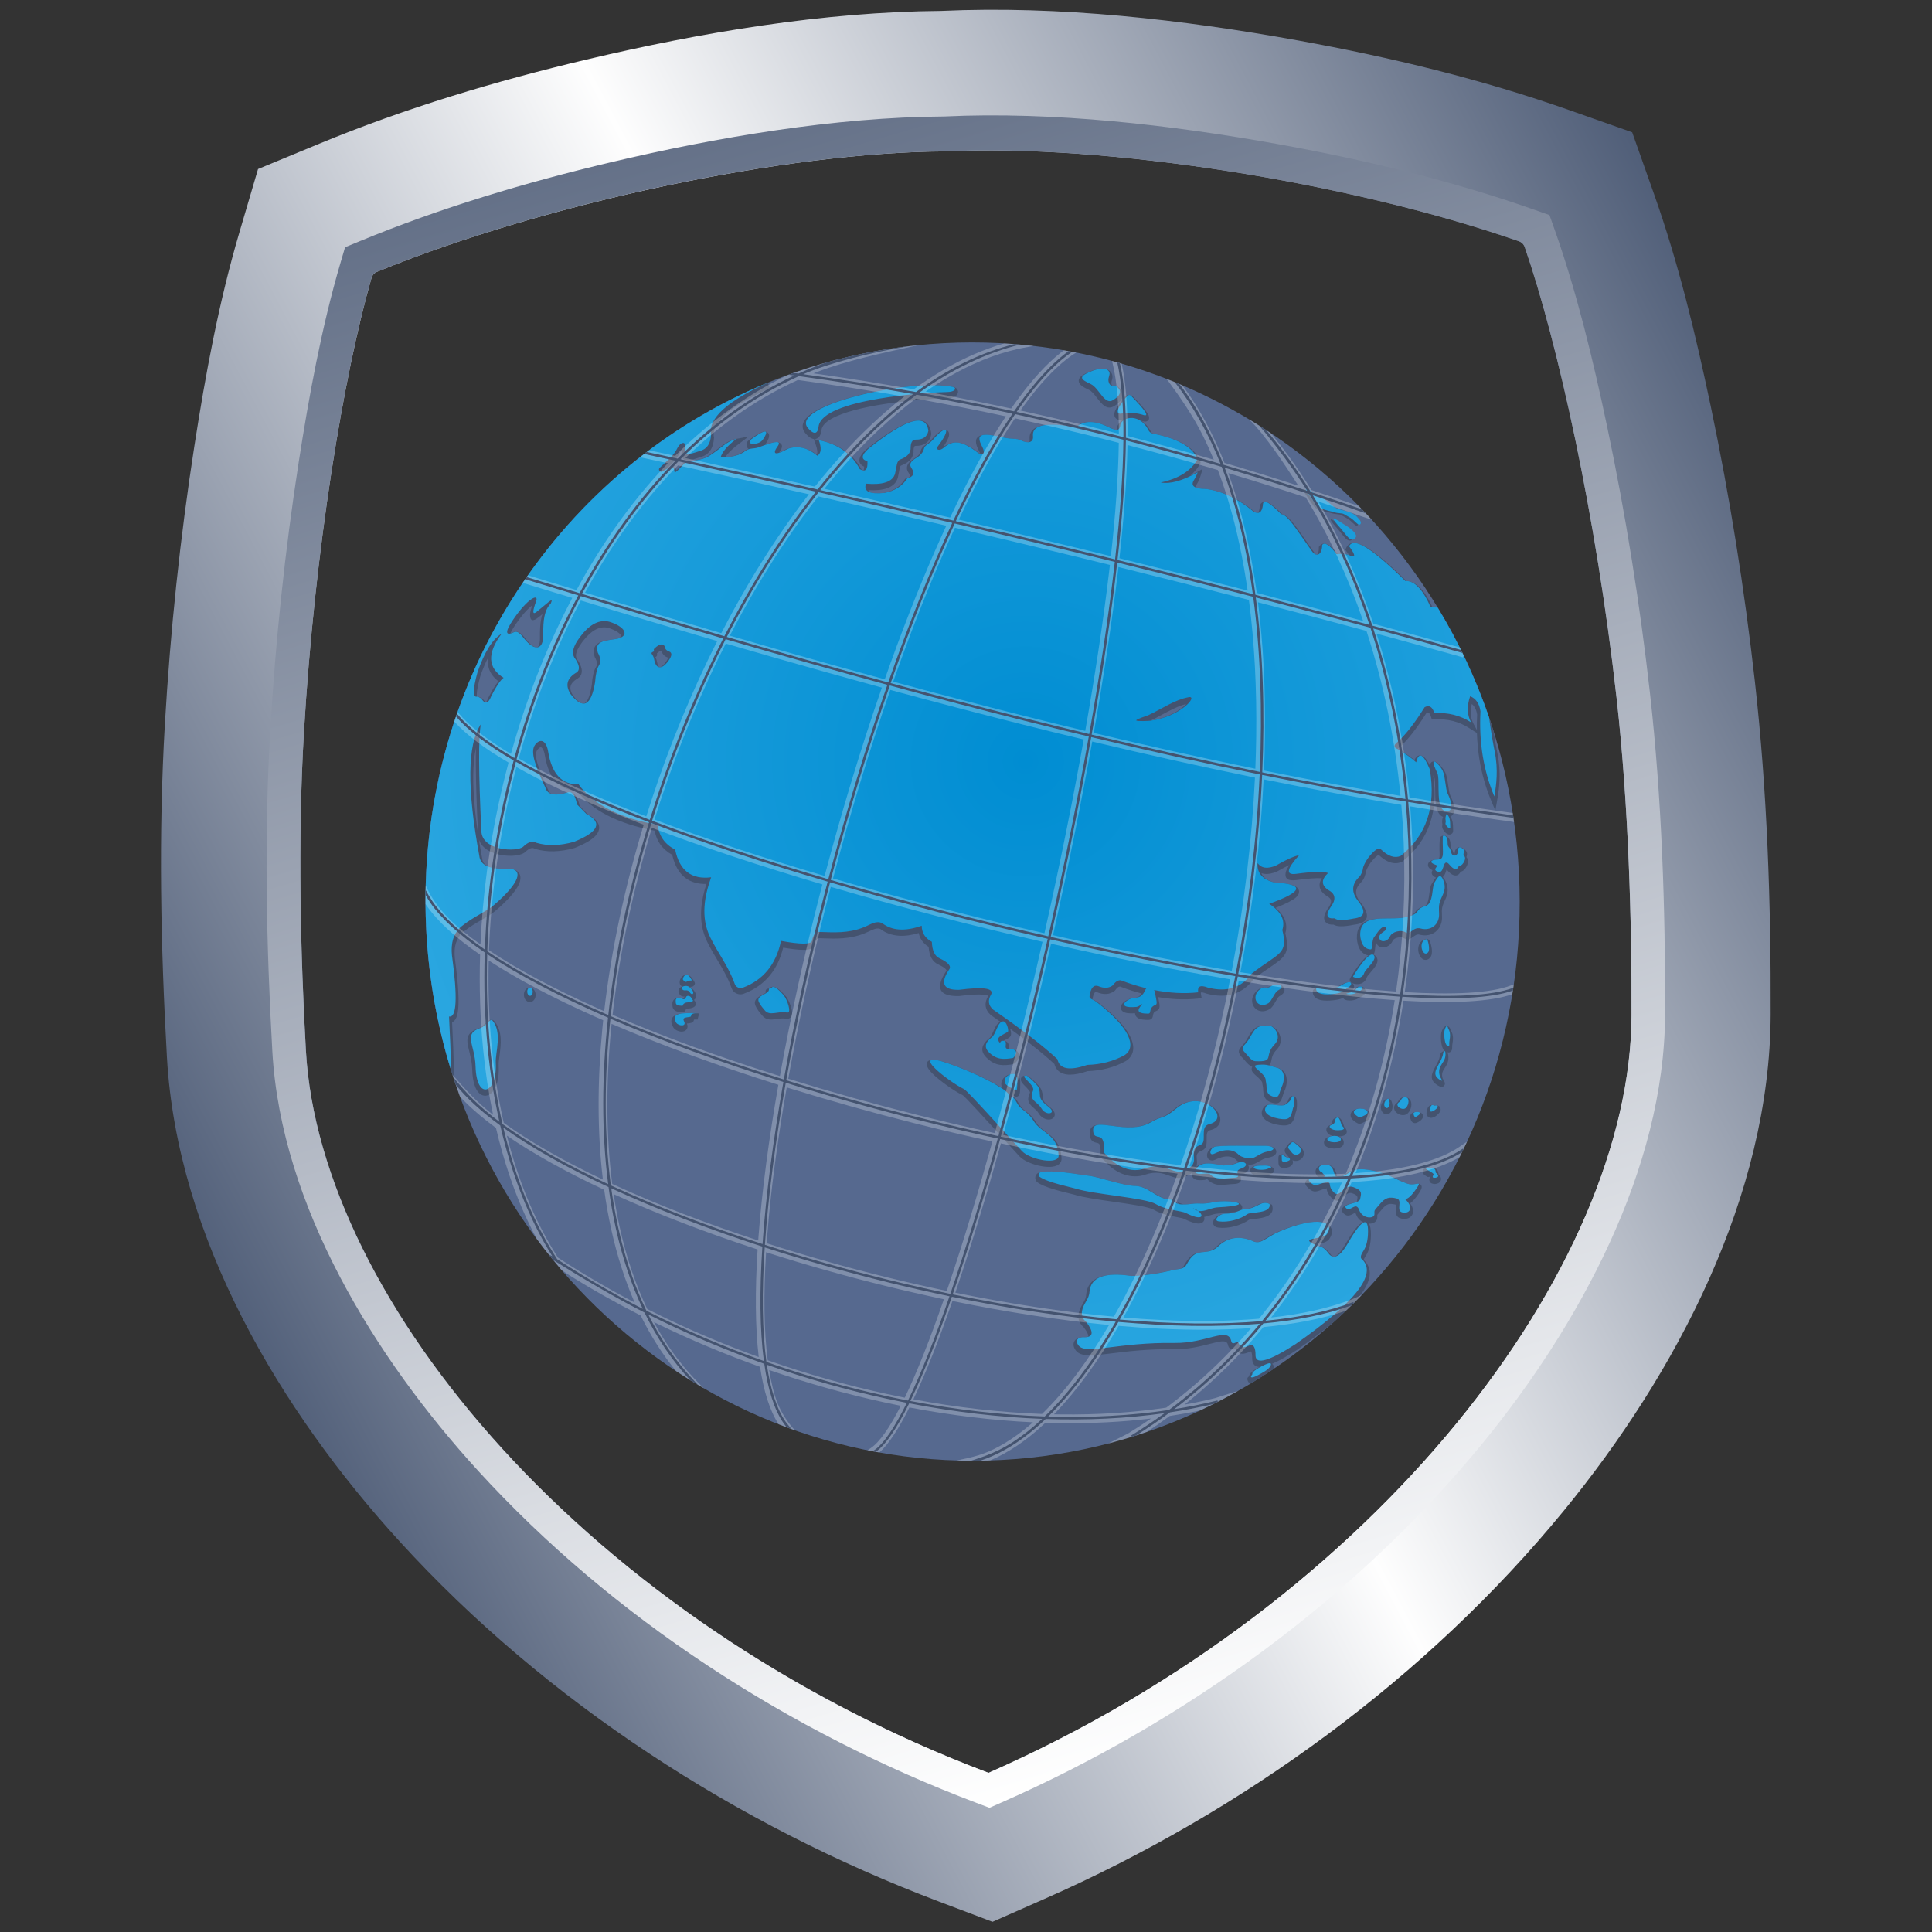 <?xml version="1.0" encoding="UTF-8"?>
<!DOCTYPE svg PUBLIC "-//W3C//DTD SVG 1.1//EN" "http://www.w3.org/Graphics/SVG/1.1/DTD/svg11.dtd">
<!-- Creator: CorelDRAW -->
<svg xmlns="http://www.w3.org/2000/svg" xml:space="preserve" width="100%" height="100%" version="1.1" style="shape-rendering:geometricPrecision; text-rendering:geometricPrecision; image-rendering:optimizeQuality; fill-rule:evenodd; clip-rule:evenodd"
viewBox="0 0 16764 16764"
 xmlns:xlink="http://www.w3.org/1999/xlink"
 xmlns:xodm="http://www.corel.com/coreldraw/odm/2003">
 <rect x="0" y="0" width="16764" height="16764" fill="#333333" stroke="none"/>
 <defs>
  <style type="text/css">
   <![CDATA[
    .fil5 {fill:#FEFEFE}
    .fil0 {fill:#56698F}
    .fil1 {fill:#44536F}
    .fil4 {fill:#44536F;fill-rule:nonzero}
    .fil3 {fill:#FEFEFE;fill-rule:nonzero;fill-opacity:0.251}
    .fil7 {fill:url(#id2)}
    .fil6 {fill:url(#id3)}
    .fil2 {fill:url(#id4)}
   ]]>
  </style>
    <mask id="id0">
  <linearGradient id="id1" gradientUnits="userSpaceOnUse" x1="9313.03" y1="6901.77" x2="-3645.23" y2="1932.11">
   <stop offset="0" style="stop-opacity:0; stop-color:white"/>
   <stop offset="1" style="stop-opacity:1; stop-color:white"/>
  </linearGradient>
     <rect style="fill:url(#id1)" x="3692.31" y="2971.34" width="9493.98" height="9703.37"/>
    </mask>
  <linearGradient id="id2" gradientUnits="userSpaceOnUse" x1="3537.32" y1="-1284.05" x2="8585.36" y2="15686.11">
   <stop offset="0" style="stop-opacity:1; stop-color:#44536F"/>
   <stop offset="1" style="stop-opacity:1; stop-color:white"/>
  </linearGradient>
  <linearGradient id="id3" gradientUnits="userSpaceOnUse" x1="1421.81" y1="11588.11" x2="16169.49" y2="3793.03">
   <stop offset="0" style="stop-opacity:1; stop-color:#44536F"/>
   <stop offset="0.502" style="stop-opacity:1; stop-color:#FEFEFE"/>
   <stop offset="1" style="stop-opacity:1; stop-color:#44536F"/>
  </linearGradient>
  <radialGradient id="id4" gradientUnits="userSpaceOnUse" gradientTransform="matrix(2.323 0.487 -0.487 2.323 -8549 -13086)" cx="8897.44" cy="6612.37" r="4647.41" fx="8897.44" fy="6612.37">
   <stop offset="0" style="stop-opacity:1; stop-color:#008DD2"/>
   <stop offset="0.58" style="stop-opacity:1; stop-color:#30AAE2"/>
   <stop offset="1" style="stop-opacity:1; stop-color:#5FC6F1"/>
  </radialGradient>
 </defs>
 <g id="Слой_x0020_1">
  <g id="_2579170357824">
   <path class="fil0" d="M8309.65 2973.04c2620.57,-70.09 4803.18,2044.41 4874.83,4723.07 71.64,2678.52 -1994.82,4906.81 -4615.39,4976.9 -2620.71,70.1 -4803.33,-2044.55 -4874.97,-4723.07 -71.64,-2678.65 1994.82,-4906.81 4615.53,-4976.9z"/>
   <path class="fil1" d="M6681.47 3368.44c-178.43,79.78 -308.47,156.69 -390.03,230.64 -76.15,69.03 -108.37,134.04 -96.65,194.93l0.68 3.49 -0.19 3.07c-2.63,44.57 -13.47,80.73 -32.46,108.38 -19.72,28.68 -47.54,47.7 -83.44,56.99 -63.14,20.61 -100.62,32.79 -126.33,27.51 -36.78,-7.58 -44.62,-33.48 -38.16,-87.85 -4.35,4.39 -8.77,10.43 -12.74,18.01 -28,58.98 -71.1,99.72 -116.87,141.51 14.29,-6.57 26.08,-10.44 36.15,-11.45 26.07,-2.6 40.98,5.97 48.79,26.79l60.61 -65.54 5.36 -2.27c16.56,-7.01 39.34,-10.18 66.05,-13.89 41.78,-5.8 94.71,-13.16 133.97,-37.91 35.2,-22.19 65.43,-45.37 92.94,-66.43 52.88,-40.53 96.53,-73.96 152.47,-84.66l113.97 -21.83 -92.62 70.09c-37.3,28.23 -66.61,54.87 -87.89,79.93 -8.82,10.38 -16.22,20.43 -22.21,30.16 28.93,-1.92 55.11,-6.06 78.51,-12.43 32.82,-8.95 60.1,-22.31 81.76,-40.06l1.45 -1.19 1.46 -0.9c14.26,-8.78 27.05,-13.75 39.27,-16.86 -6.58,-5.38 -11.77,-12.49 -14.88,-20.91 -3.75,-10.19 -4,-20.9 -1.09,-30.76 2.91,-9.81 8.91,-18.68 17.56,-25.19 54.44,-40.95 95.3,-65.07 120.1,-72.3 15.05,-4.38 27.79,-3.82 37.93,1.69 14.55,7.89 20.68,21.22 18.07,39.88 -2.2,15.68 -13.18,38.55 -33.59,68.28l-1.44 2.03c46.87,-15.77 101.19,-30.26 124.83,-17.98 27.76,14.51 26.49,35.35 13.97,59.47 -3.85,7.44 -8.53,14.33 -13.35,21.43l-2.87 4.24c16.74,-6.37 38.44,-16.65 65.03,-30.85l2.61 -1.39 2 -0.64c48.08,-15.21 95.66,-17.04 142.64,-5.47 39.15,9.64 77.48,28.58 114.97,56.8 7.98,-17.68 4.5,-47.5 -10.48,-89.46l-16.08 -45 46.87 9.35c86.7,17.32 161.23,47.99 223.51,91.99 60.67,42.87 109.66,98.21 146.91,165.98 4.55,2.27 8.5,3.7 11.83,4.3 1.35,0.25 1.3,0.9 1.59,0.7 0.86,-0.63 1.92,-3.14 3.12,-7.46 1.9,-6.81 2.94,-15.69 3.12,-26.63 -29.36,-12.68 -43.07,-32.71 -41.09,-60.05 1.85,-25.25 21.02,-54.46 57.48,-87.58l1.25 -1.09c353.02,-281.71 541.21,-327.71 564.55,-137.98l0.53 4.22 -0.83 4.17c-6.56,33.64 -22.17,58.96 -46.74,75.91 -23.36,16.11 -53.91,23.7 -91.62,22.73 -3.52,0.25 -6.26,2.14 -8.18,5.66 -4.78,8.76 -7.1,23.43 -6.94,43.91l0.13 7.71 -0.25 1.62c-4.39,29.47 -17.06,52.13 -37.01,70.72 -18.23,16.97 -42.12,29.78 -71.1,41.07 -8.66,3.37 -12.55,25.14 -17.86,54.97 -2.53,14.23 -5.32,29.85 -9.1,45.81 -11.13,46.96 -44.5,78.39 -94.79,96.18 -42.6,15.07 -97.88,19.97 -161.93,16.05 0.92,7.74 5.05,13.42 12.4,17.05 22.19,10.96 63.35,13.37 123.43,7.25 39.55,-7.99 74.13,-21.45 103.64,-40.36 29.48,-18.89 54.05,-43.32 73.63,-73.24l5.68 -8.65 9.95 -2.7c18.04,-4.89 28.49,-10.69 31.25,-17.33 2.53,-6.03 -0.5,-15.99 -9.02,-29.8 -16.42,-22.02 -20.42,-44.41 -12.04,-67.1 7.19,-19.48 23.86,-37.33 49.91,-53.49l1.05 -0.56c19.44,-10.95 34.56,-22.37 45.28,-34.19 9.27,-10.23 15.34,-20.84 18.13,-31.77 5.19,-30.57 24.01,-44.07 47.37,-60.72 12.04,-8.65 25.82,-18.49 37.43,-32.22 43.27,-51.18 80.51,-81.72 104.21,-91.43 17.84,-7.31 33.15,-6.1 44.92,3.53 11.58,9.49 16.07,24.28 12.24,43.94 -4.03,20.68 -19.74,53.78 -50.14,98.6 43.68,-33.22 87.25,-45.68 136.92,-37.96 51.85,8.05 108.53,38.95 178.47,91.97l6.59 4.69c-1.58,-5.72 -4.46,-12.72 -8.79,-20.85 -40.08,-75.12 -40.18,-118.26 9.98,-137.88 35.41,-13.86 102.28,-5.63 208.26,18.13 30.96,6.93 55.03,8.3 75.4,9.45 29.07,1.65 51.82,2.95 78.97,16.72 20.88,10.58 39.48,15.17 52.67,13.23 3.09,-0.45 5.64,-1.28 7.44,-2.46 1.13,-0.72 2.06,-1.79 2.74,-3.13 2.09,-4.12 2.65,-10.72 1.28,-20.03l-0.16 -2.02c-0.72,-10.17 -0.25,-19.82 1.4,-28.9 5.37,-29.66 22.36,-52.6 50.88,-68.81 24.76,-14.08 58.43,-22.64 100.96,-25.63 60.12,-4.25 139.82,2.34 239.08,19.74 79.55,-62.5 186.07,-58.68 319.47,11.43 21.52,8.44 36.75,13.72 43.2,12.05 1.49,-0.39 2.84,-7.26 4.34,-23.83l0.37 -4.03 1.74 -4.09c10.42,-24.48 29.7,-43.67 54.02,-55.89l2.33 -1.14c-9.65,0.92 -19.52,2.1 -29.62,3.52l-2.94 0.43 -2.99 -0.27c-8.9,-0.76 -16.69,-2.91 -23.24,-6.36 -15.38,-8.09 -23.36,-21.21 -23.99,-39.27 -0.42,-11.91 3.1,-25.79 10.53,-41.63 13,-27.79 39.68,-65.23 79.97,-112.34 4.47,-5.23 9.85,-9.38 16.01,-12.35 5.98,-2.86 12.55,-4.46 19.58,-4.7 7.02,-0.23 13.65,0.89 19.72,3.31l0.11 0.11c6.22,2.51 11.79,6.25 16.61,11.17 68.04,69.49 110.75,118.86 128.07,148.07 6.88,11.58 10.7,21.69 11.44,30.28 1.73,19.9 -6.93,32.24 -26.05,36.87 -8.54,2.06 -19.12,1.23 -31.64,-2.52l-11.77 -3.92c31.88,18.7 61.53,48.89 83.57,92.77 8.47,16.87 19.36,19.12 44.36,24.26l17.57 3.71c99.24,21.98 179.96,52.72 240.64,90.18 64.76,39.99 107.54,88.06 126.64,141.87l4.12 11.56 -5.97 10.67c-21.67,38.86 -50.33,73.04 -85.9,102.58 16.25,-8.1 32.96,-16.98 50.11,-26.64l58.71 -33.1 -19.55 64.53c-3.7,12.26 -8.27,24.21 -13.63,35.75 -5.36,11.54 -11.79,23.35 -19.28,35.36l-0.4 0.65c-4.51,6.78 -7.28,12.39 -8.27,16.75 -0.49,2.24 -0.46,3.67 0.05,4.36 2.11,2.79 7.26,5.53 15.39,8.17 16.8,5.47 41.49,8.34 74.05,8.56l3.4 0.22c143.87,19.3 285.49,86.51 424.81,201.57 6.21,3.13 11.57,5.01 15.97,5.58 2.7,0.35 4.82,0.11 6.3,-0.7 2.01,-1.11 4.03,-3.54 6.01,-7.26 4.05,-7.58 7.08,-18.57 9.07,-32.91 0.11,-12.31 2.2,-22.56 6.25,-30.69 7.9,-15.63 20.54,-23.66 38.02,-24.08 11.47,-0.27 24.56,3.54 39.17,11.41 27.76,14.97 66.29,47.32 115.54,97.06 54.74,14.53 109.28,92.96 197.41,219.78 23.18,33.35 48.82,70.23 76.82,109.49 8.03,11.26 15.22,17.68 21.17,19.91 1.59,0.59 2.74,0.75 3.45,0.5 1.84,-0.8 3.93,-3.02 6.11,-6.5 6.61,-10.59 10.6,-27.94 10.4,-50.6l-0.08 -9.79 5.99 -7.46c34.93,-43.38 87.7,-20.51 158.26,68.61 16.88,-0.62 32.27,-0.51 46.11,0.33 18.53,1.12 35.31,3.57 50.29,7.34l1.13 0.28c-5.87,-8.8 -13.37,-19.44 -22.5,-31.91l-9.3 -12.71 6.35 -14.28c26.99,-60.71 89.98,-60.5 188.93,0.63 81.45,50.32 193.12,145.23 334.92,284.7 42.16,1.22 82.4,21.56 120.73,60.95 35.88,36.9 70.5,91.32 103.78,163.27 5.52,0.21 11.04,0.66 16.57,1.36 10.17,1.39 20.46,3.46 30.77,6.23 201.23,331.65 364.49,690.15 483.66,1069.3 4.17,27.49 8.29,53.14 12.31,76.93 8.09,48.01 15.86,88.96 22.6,122.45 16.61,82.54 20.22,158.42 17.51,225.99 -2.71,66.95 -11.75,125.81 -20.43,174.85l-16.07 90.78 -35.58 -85.05c-47.84,-114.42 -82.04,-233.88 -102.42,-358.91 -12.11,-74.31 -19.37,-150.54 -21.74,-228.8l-67.43 -43.28c-44.37,-28.47 -91.7,-49 -141.94,-61.55 -50.43,-12.58 -103.94,-17.19 -160.45,-13.78l-21.28 1.28 -6.2 -20.51c-2.76,-9.17 -5.91,-17.1 -9.4,-23.71 -4.4,-8.32 -8.89,-13.65 -13.41,-15.93 -3.28,-1.66 -7.59,-1.7 -12.85,-0.11l-3.69 1.32c-44.34,70.81 -86.78,131.81 -127.24,182.97 -42.21,53.35 -82.55,96.33 -120.96,128.85 -3.09,1.93 -5.18,0.79 -4.84,2.08 0.06,0.24 3.54,0.99 10.79,3.72l2.4 0.9 2.01 1.21c35.63,21.35 67.14,41.85 94.46,61.44 13.82,9.91 26.52,19.55 38.09,28.93 17.1,-37.83 41.19,-48.69 72.23,-32.57 19.74,10.36 40.96,38.6 63.61,84.74l-0.08 -2.07c-0.36,-25.64 11.9,-36.83 32.58,-37.13 10.4,-0.14 21.46,4.75 32.29,12.95 22.47,17.01 54.04,55.84 66.24,81.97 14.36,30.67 20.72,75.44 26.69,117.55 4.88,34.42 9.5,66.9 16.81,81.61 9.41,18.93 29.88,64.24 34.62,103.89 1.82,15.24 1.42,29.97 -2.43,42.81 -4.83,16.1 -14.48,29.2 -30.64,37.25l-1.03 0.56c22.94,30.09 23.59,68.55 24.12,100.37 0.11,6.39 0.21,12.49 0.55,18.11 0.95,14.89 -4.46,25.23 -14.15,31.78 -10.42,7.03 -22.05,6.97 -33.68,1.76 -5.72,-2.54 -11.6,-6.54 -17.07,-11.31 -17.69,-15.43 -34.88,-44.68 -29.4,-64.12 1.66,-5.87 0.95,-10.87 0.19,-16.08 -2.06,-14.28 -4.25,-29.49 6.88,-58.24 -39.6,-14.41 -56.51,-61.48 -63.52,-119.34 -4.51,-37.3 -4.8,-79.03 -5.06,-117.68 -0.33,-47.58 -0.61,-90.14 -8.04,-105.4l-9.1 -19.2c22.77,155.32 13.55,294.1 -27.63,416.26 -43.92,130.29 -123.9,241.18 -239.9,332.62l-2.74 2.18 -3.53 1.49c-31.68,13.47 -64.79,14.6 -99.31,3.4 -31.98,-10.36 -64.84,-31.53 -98.54,-63.43l-1.18 -1.13c-4.6,1.41 -10.73,5.24 -18.37,11.46 -14.35,11.72 -31.47,30.15 -51.31,55.31 -9.47,13.15 -17.67,26.1 -24.54,38.77 -6.23,11.47 -11.41,22.88 -15.53,34.17 -3,20.1 -7.78,38.03 -14.29,53.7 -7.24,17.46 -16.66,32.14 -28.2,43.92l-0.52 0.55c-27.6,26.88 -42,54.13 -43.15,81.72 -1.19,28.16 11.04,58.45 36.68,90.79 91.67,115.23 72.98,180.46 -56.02,195.69 -45.21,9.25 -82.48,13.74 -111.79,13.41 -27.6,-0.3 -49.23,-5.13 -64.85,-14.42 -15.58,0.69 -28.88,-0.58 -39.86,-3.82 -16.48,-4.9 -28.29,-14 -35.37,-27.27 -6.62,-12.39 -8.14,-27.02 -4.58,-43.88 3.67,-17.3 13.03,-37.81 28.04,-61.5l1.34 -1.84c6.28,-8.31 11.7,-16.49 16.17,-24.46 9.91,-17.7 14.03,-32.79 12.31,-45.16 -1.51,-10.98 -8.27,-21.04 -20.24,-30.1 -3.58,-2.72 -7.92,-5.5 -12.93,-8.31l-0.97 -0.61c-14.79,-9.2 -27.07,-18.96 -36.78,-29.21 -17.01,-17.98 -26.43,-37.58 -28.18,-58.73 -1.72,-20.74 4.09,-41.88 17.43,-63.32l2.77 -4.3c-47.22,-3.12 -121.73,2.23 -223.53,16.08l-0.21 0.01c-69.55,8.91 -99.9,-12.23 -91.09,-63.38 3.05,-17.72 14.07,-40.24 33.03,-67.53 -30.57,14.13 -65.44,32.43 -104.58,54.87l-2.72 1.34c-41.33,17.84 -77.85,24.71 -109.52,20.6 -9.39,-1.22 -18.3,-3.35 -26.71,-6.4 4.16,10.65 9.86,20.29 17.14,28.89 19.32,22.86 50.37,39.96 93.08,51.23 88.18,5.52 148.23,16.29 180.12,32.26 23.64,11.85 35.85,27.75 36.61,47.64 0.68,17.97 -8.96,35.55 -28.92,52.64 -29.55,25.31 -88.03,54.84 -175.36,88.51 80.01,65.76 108.46,139.15 85.3,220.15 40.95,177.09 -0.09,205.11 -140.46,300.7 -36.67,24.97 -80.82,55.06 -132.85,94.85 -47.49,65.39 -105.55,109.01 -174.13,130.77 -68.84,21.85 -147.44,21.19 -235.71,-1.96l-2.78 -0.88c-24.36,-9.24 -39.79,-12.21 -46.23,-8.92 -1.63,0.83 -1.29,7.71 1.01,20.58l5.14 28.58 -28.92 3.16c-62.06,6.79 -125.78,8.48 -191.13,5.05 -51.34,-2.69 -103.84,-8.58 -157.48,-17.67 1.52,8.49 3.12,16.54 4.63,24.09 9.36,47.13 16.1,81.06 -17.4,94.42 -26.56,10.6 -29.2,25.08 -31.1,35.57 -4.71,25.91 -8.09,44.41 -47.36,43.62l-0.52 -0.01c-23.08,-0.47 -62.86,-1.27 -86.27,-17.62 -14.38,-10.04 -23.18,-22.98 -22.25,-39.77 -55.5,3.84 -88.17,-2.79 -104.7,-14.35 -15.52,-10.83 -21.05,-25.13 -19,-41.08 1.52,-11.85 7.86,-23.23 17.41,-33.36 21.25,-22.52 64.93,-43.81 100.17,-45.24 37.22,-1.53 51.88,-20.88 60.92,-38.07 -25.7,-6.8 -51.17,-14.17 -76.38,-22.06 -35.44,-11.1 -72.01,-23.77 -109.66,-37.97 -12.55,0.28 -26.31,10.95 -41.25,32.03l-2.49 3.53 -3.08 2.35c-21.6,16.52 -45.85,25.55 -72.72,27.02 -25.2,1.38 -52.16,-4.01 -80.85,-16.17 -1.75,-0.52 -3.44,-0.93 -5.01,-1.14 -4.52,-0.63 -8.19,0.28 -11.07,2.73 -5.24,4.45 -9.96,12.95 -14.1,25.41 -3.41,10.28 -6.22,22.95 -8.36,37.97 -0.35,2.42 4.71,-0.27 11.74,3.24 11.76,5.87 26.23,13.09 42.29,25.46 121.65,93.74 204.49,179.21 251.43,252.45 27.57,43 43.24,82.61 47.56,118.01 4.7,38.61 -3.84,72.07 -24.99,99.52 -9.86,12.8 -22.29,24.03 -37.14,33.55l-1.56 0.89c-50.1,27.48 -103.19,48.56 -159.26,63.15 -54.32,14.15 -111.66,22.19 -171.9,24.16 -30.03,10.16 -57.55,17.76 -82.55,22.83 -51.92,10.53 -94.51,10.37 -127.71,-0.53 -37.13,-12.07 -62.02,-36.65 -74.66,-73.56 -1.17,-3.4 -2.22,-6.86 -3.14,-10.38 -57.31,-53.62 -130.52,-114.85 -219.58,-183.63 -49.67,-38.35 -104.38,-79.13 -164.11,-122.32 4.6,14.55 7.29,29.34 7.58,40.42 0.1,3.53 -0.1,7.27 -0.59,11.1l-0.08 1.16c-3.37,19.53 -22.5,29.35 -45.17,40.93l-20.93 10.89c33.97,1.61 44.43,19.44 46.76,42.83 0.83,8.3 -0.06,15.91 -0.96,23.43l-0.52 4.59c41.13,-0.98 65.04,9 77.94,23.72 8.98,10.25 12.59,22 12.55,34.06 -0.02,10.04 -2.64,19.82 -6.55,28.68 -10.3,23.35 -36.47,44.57 -44.33,45.78 -41.93,6.58 -79.66,11.37 -117.48,4.98 -39.48,-6.68 -77.22,-25 -116.21,-64.65 -61.32,-62.34 -27.65,-114.37 6.86,-148.33 7.48,-7.36 14.77,-13.5 20.71,-18.53l0.11 -0.11c4.3,-3.62 6.7,-5.07 7.17,-5.76 10.38,-15.08 19.04,-34.74 27.19,-53.29 16.28,-37.04 31.15,-70.87 61.59,-82.16 -26.1,-18.44 -53.05,-37.26 -80.81,-56.49l-2.49 -1.95c-26.41,-23.23 -41.42,-49.5 -44.97,-78.79 -3.4,-27.88 3.97,-57.11 22.07,-87.63l0.43 -1.8c0.04,-0.91 -0.68,1 -1.93,0.36 -7.77,-4.24 -21.05,-7.35 -39.82,-9.2 -44.97,-4.54 -115.07,-0.61 -210.3,11.71l-2.87 0.19c-170.7,3.57 -207.57,-68.37 -110.63,-215.79l1.74 -2.27c0.86,-1.05 1.52,-2.04 1.94,-2.92 0.43,-0.92 0.38,-2.03 -0.15,-3.26 -1.98,-4.66 -6.99,-10.27 -14.97,-16.81 -12.89,-10.57 -32.06,-21.87 -57.37,-33.85 -49.83,-22.16 -77.59,-72.88 -83.23,-152.14 -26.62,-16.41 -47.38,-36.4 -62.24,-59.92 -11.48,-18.03 -19.22,-37.94 -23.35,-59.7 -62.92,18.98 -120.49,26.72 -172.67,23.21 -61.56,-4.14 -115.37,-23.77 -161.38,-58.82 -29.95,-10.73 -57.68,2.39 -92.73,18.97 -12.5,5.91 -25.84,12.22 -42.51,18.97 -128.44,52.02 -253.56,47.46 -360.23,43.58l-28.89 -1.02c-10.5,-1.02 -18.81,1.76 -24.89,8.33 -8.65,9.35 -15.1,25.61 -19.26,48.72l-0.49 2.71 -0.96 2.43c-10.36,26.22 -44.04,39.13 -101.04,38.74 -41.58,-0.28 -98.76,-6.72 -171.45,-19.31 -23.25,94.92 -61.51,175.04 -114.74,240.27 -58.23,71.35 -134.11,124.64 -227.6,159.8 -10.57,3.96 -21.19,5.75 -31.71,5.36 -10.64,-0.41 -21.15,-3.04 -31.39,-7.83 -10.26,-4.8 -18.99,-11.19 -26.09,-19.05 -7.1,-7.87 -12.56,-17.21 -16.3,-27.93 -30.69,-88.02 -77.95,-167.41 -125.05,-246.5 -29.77,-49.98 -59.49,-99.91 -85.95,-153.75 -45.59,-92.75 -58.44,-188.18 -52.48,-281.1 4.93,-77 22.78,-152.01 45.52,-222.13 -73.63,2.33 -134.88,-15.28 -183.72,-52.79 -54.87,-42.16 -92.67,-108.62 -113.32,-199.3 -43.67,-24.59 -78.33,-55.08 -103.95,-91.44 -24.35,-34.55 -40.33,-74.09 -47.97,-118.59 -320.35,-59.79 -545.77,-175.75 -676.23,-347.82 -72.74,-0.7 -132.29,-25.48 -178.59,-74.3 -47.56,-50.15 -79.99,-125.29 -97.29,-225.39l-0.12 -0.74c-3.94,-27.69 -11,-48.99 -20.09,-62.65 -4.34,-6.51 -8.74,-10.75 -12.93,-12.35 -2.69,-1.04 -5.97,-0.79 -9.65,0.88 -6.82,3.18 -14.4,9.7 -22.49,19.97 -17.53,22.23 -15.87,61.66 -0.84,116.22 16.93,61.43 50.51,138.94 93.26,230.8l1.08 2.32 0.4 1.35c5.67,19.15 18.73,31.06 39.12,35.67 25.93,5.88 62.62,1.96 110.03,-11.7 6.26,-2.8 12.44,-4.79 18.52,-5.96 18.4,-3.54 35.29,0.03 50.57,10.72 12.87,9 23.87,23.02 32.94,42 8.44,17.64 15.53,40.16 21.26,67.51l72.49 73.4c33.46,17.93 58.13,36.7 73.96,56.22 18.65,23 25.81,47.13 21.46,72.34 -4.01,23.22 -18.06,45.82 -42.1,67.74 -33.67,30.71 -89.07,61.65 -166.17,92.83l-2.73 1.03c-62.69,17.8 -122.58,27.47 -179.56,29.01 -57.25,1.64 -111.42,-5.2 -162.44,-20.39l-2.83 -0.84 -2.76 -1.55c-10.36,-5.84 -21.45,-7.02 -33.2,-3.56 -14.63,4.29 -30.83,15.25 -48.58,32.8l-0.93 0.89c-21.59,19.41 -69.28,31.25 -124.06,31.75 -41.14,0.38 -87.48,-5.18 -130.19,-18.26 -44.35,-13.55 -85.3,-35.31 -113.82,-67.01 -14.53,-16.15 -25.8,-34.7 -32.71,-55.82 8.43,53.48 17.94,108.96 28.53,166.45l0.37 1.9c3.29,29.99 21.28,51.95 53.9,65.82 38.57,16.38 95.98,22.5 172.2,18.33l2.54 -0.07c27.56,1.13 49.8,6.77 66.45,16.69 22.28,13.27 34.48,32.95 36.19,58.59 1.4,21.19 -5.2,46.01 -20.06,74.06 -29.27,55.24 -93.22,127.78 -194.19,214.54 -34.12,29.33 -76.38,53.87 -122.98,80.9 -48.75,28.28 -102.53,59.49 -155.1,101.55 -31.7,25.36 -52.85,57.28 -65.17,93.69 -13.87,40.92 -16.85,87.91 -11.39,138.06 31.74,233.67 39.82,391.84 24.2,474.41 -4.35,23.03 -10.74,41.28 -19.13,54.67 -7.96,12.73 -17.69,21.51 -29.16,26.34 3.9,77.38 7.25,151.56 10,222.55 3.05,78.13 5.38,152.13 6.99,221.92l1.31 56.17c-147.75,-447.52 -233.75,-924.69 -247.03,-1421.31 -55.71,-2083.05 1181.71,-3893.52 2967.16,-4628.67l20.16 47.2zm5062.77 7940.84c-55.51,55 -112.33,108.65 -170.42,160.85 -87.4,73.96 -193.4,154.49 -318,241.63l-0.83 0.56c-88.77,57.3 -161.28,97.91 -217.49,121.82 6.61,3.96 11.14,9.76 13.91,16.97 3.01,7.82 3.07,16.27 0.92,24.77l-0.35 1.3c-65.45,44.11 -132.04,86.61 -199.72,127.44 -9.8,-1.77 -17.67,-6.99 -22.48,-16.95 -13.1,-27.09 -4.52,-35.83 8.21,-45.46 1.8,-20.07 25.79,-42.45 56.32,-61.72 10.55,-6.65 22.14,-13.31 33.78,-19.49 -39.31,-1.74 -60.2,-24.14 -62.67,-67.19l-0.04 -1.7c0.3,-32.31 -2.77,-53.82 -9.2,-64.5 -1.08,-1.79 -3.52,-2.04 -7.3,-0.71 -87.79,42.4 -109.96,7.2 -123.17,-23.26 -6.12,2.7 -11.88,4.53 -17.28,5.47 -9.27,1.6 -17.93,0.82 -25.86,-2.39 -8.73,-3.54 -15.64,-9.57 -20.67,-18.06 -3.42,-5.8 -5.8,-12.51 -7.11,-20.06 -7.96,-34.54 -41.15,-34.51 -93.73,-23.27 -18.46,3.94 -40.67,9.68 -64.78,15.87 -81.22,20.9 -184.4,47.46 -305.51,45.76 -228.03,-3.2 -408.89,19.19 -543.65,35.86 -166.69,20.62 -267.34,33.08 -311.78,-24.09 -10.83,-13.92 -17.11,-27.64 -19.46,-40.52 -2.87,-15.78 0,-30.08 7.67,-42.22 7.12,-11.29 18.12,-20.01 32.11,-25.63l0.1 -0.11c14.79,-5.93 33.46,-8.45 54.47,-6.71 21.08,-0.51 31.93,-3.86 32.5,-10.04 1.41,-15.18 -12.31,-41.63 -41.11,-79.23 -56.77,-48.31 -59.42,-114.93 -7.97,-199.86l0.41 -0.64c10.31,-15.94 18.04,-30.92 23.15,-44.88 4.82,-13.19 7.4,-25.68 7.74,-37.43l0.06 -1.81c7.12,-73.18 46.31,-122.88 117.46,-149.09 64.71,-23.79 156.36,-26.86 275.02,-9.2 47.32,-0.96 97.99,-5.05 151.95,-12.28 54.27,-7.27 112.02,-17.84 173.22,-31.65 18.89,-6.72 38.85,-9.52 58.55,-12.26 28.05,-3.89 55.4,-7.71 65,-22.94 4.6,-7.28 8.43,-13.65 12.14,-19.82 33.2,-55.27 61.47,-102.29 158.9,-108.19 27.91,-1.68 50.08,-6.16 68.18,-13.24 17.11,-6.69 30.81,-15.89 42.63,-27.45 45.77,-44.73 97.09,-70.49 152.04,-79.19 56.75,-8.98 116.76,0.4 177.96,25.94l2.15 0.99c32.83,17.11 63.16,-1.65 106.49,-28.51 27.35,-17.02 59.08,-36.67 100.12,-54.1 162.48,-68.98 285.02,-92.51 361.3,-86.32 32.32,2.62 57.7,10.62 75.64,22.91 21.72,14.88 33.02,35.34 33.46,60.02 0.39,21.22 -8.04,44.65 -25.55,69.06l-1.45 2.04 -1.74 1.65c-24.26,23.38 -60.33,30.55 -110.03,40.44l-5.89 1.17c14.21,6.3 32.66,13.2 55.17,20.52 38.39,12.5 58.15,38.22 76.21,61.75l5.91 7.64c4.05,5.17 8.19,9.01 12.32,11.5 4.58,2.77 9.48,3.69 14.58,2.83 7.17,-1.21 15.36,-5.44 24.42,-12.57 18.61,-14.75 38.9,-40 60.21,-75.27 64.17,-112.13 113.42,-179.01 147.74,-200.57 6.88,-4.33 13.36,-7.69 19.43,-10.08 -25.84,-12.56 -49.63,-35.1 -62.23,-69.68 -4.08,-11.2 -6,-13.3 -7.3,-12.83 -3.64,1.33 -9.21,4.41 -14.79,7.51 -26.55,14.71 -54.03,29.89 -85.18,-0.92 -21.59,-21.36 -19.69,-40.06 -2.64,-57.28 13.36,-13.5 38.25,-20.67 64.63,-28.26 24.9,-7.16 51.89,-14.93 52.1,-16.47 1.04,-7.53 2.47,-14.05 3.85,-20.37 4.2,-19.24 7.72,-35.33 -44.77,-53.7 -28.76,-10.03 -50.63,10.01 -69.49,27.3 -35.68,32.7 -65.65,60.17 -113.43,8.33 -32.78,-35.58 -36.75,-62.42 -39.3,-79.73 -0.47,-3.23 0.64,4.4 -7.65,5.56 -17.22,2.42 -31.22,7.49 -43.39,11.88 -41.06,14.92 -68.18,24.71 -116.44,-27.51 -22.71,-24.6 -20.71,-44.39 -2.89,-60.85 17.95,-16.57 56.57,-18.75 92.39,-20.73l12.17 -0.55c-9.99,-6.01 -19.22,-16.06 -24.28,-27.74 -3.17,-7.3 -5.09,-15.53 -4.99,-24.02 0.12,-9.55 2.65,-19.14 8.5,-27.95 11.06,-16.66 33.85,-29.92 75.31,-31.03 73.23,-1.95 87.61,45.49 99.4,84.39 3.08,10.2 0.39,18.47 3.06,18.7 37.47,3.26 56.62,-9.58 77.47,-23.55 37.75,-25.33 79.75,-53.49 194.83,-35.4 120.62,18.96 178.91,47.1 239.9,76.54 31.96,15.43 64.72,31.25 107.39,45.81 21.31,7.27 44.87,3.13 60.81,0.35 17.4,-3.05 29.99,-5.25 42.51,3.9 22.62,16.57 14.55,41.18 -30.32,102.4 -23.1,31.53 -42.72,50.33 -58.21,61.66l0.24 0.33c15.64,20.71 23.7,40.99 25.41,59.15 1.55,16.41 -1.93,31.23 -9.63,43.53 -7.75,12.41 -19.56,21.79 -34.55,27.24 -15.8,5.74 -35.14,6.9 -56.58,2.22 -53.32,-11.66 -50.18,-50.31 -47.05,-89.09 1.24,-15.36 2.48,-30.81 -4.75,-32.5 -25.62,-5.98 -45.41,-8.15 -62.47,-2.9 -17.19,5.29 -34.42,18.92 -55.67,44.77 -11.81,14.38 -20.11,23.89 -26.39,31.08 -7.58,8.7 -11.85,13.6 -13.11,15.96 -0.23,0.7 -0.16,4.43 0,12.42l0.14 8.57c0.21,18.44 -8.34,32.91 -22.6,42.81 -10.48,7.28 -24.27,11.7 -39.45,12.8 -3.44,0.26 -6.97,0.34 -10.57,0.24 11.79,17.98 17.45,50.33 16.99,97.05 -0.33,38.81 -4.25,73.44 -11.77,103.79 -7.78,31.39 -19.4,58.41 -34.82,80.98l-4.42 6.88c-6.95,11.56 -10.77,20.39 -11.41,26.43l1.02 0.63 2.07 2.01c77.87,75.38 63.67,180.7 -42.6,315.94 -14.63,18.63 -31.09,37.89 -49.36,57.8zm-5.54 -6634.61c26.31,-31.84 -47.24,-86.13 -107.34,-121.3 -8.63,-5.04 -77.15,-52.94 -84.24,-45.91 -7.1,7.04 47.68,68.17 54.44,75.54 56.63,61.73 94.82,142.86 137.14,91.67zm-211.41 -228.92c22.79,3.81 33.32,13.04 73.61,15.55 40.29,2.51 37.42,10.02 78.74,31.67 41.32,21.65 45.89,36.04 79.37,62.91 20.78,16.68 42.37,-10.38 10.51,-43.71 -29.76,-31.13 -18.05,-25.36 -58.99,-48.92 -40.94,-23.56 -124.72,-29.57 -158.92,-57.77 -34.2,-28.19 -102.22,-84.82 -141.11,-100.57 -38.89,-15.76 -76.1,-57.37 -95.17,-57.16 -1.82,0.03 -10.48,-6.38 -5.11,13.31 0.71,2.62 78.32,117.52 94.23,137.62 15.91,20.1 100.05,43.25 122.84,47.07zm190.56 389.8c1.86,9.3 2.51,16.95 3.24,9.25 0.16,-1.68 -0.93,-4.77 -3.24,-9.25zm1096.82 1498.58c-0.71,-43.98 0.09,-88.6 2.43,-133.88 -6.6,-41.83 -22.06,-72.39 -46.36,-91.67 -7.14,28.25 -10.26,54.97 -9.39,80.15 1.14,33.45 9.47,64.42 24.93,92.98l28.39 52.42zm-8666.84 899.14c-12.07,-248.9 -18.51,-450.12 -19.35,-603.6 -0.28,-51.99 0.1,-98.57 1.13,-139.79 -14.37,67.03 -22.05,146.86 -23.06,239.5 -1.53,139.72 12.23,307.7 41.28,503.89zm8308.31 3040.13c-21.6,2.49 -44.92,-6.45 -50.74,-21.49 -7.69,-19.79 0.1,-33.34 6.72,-41.92 -1.85,-3.92 -16.59,6.59 -25.63,1.54 -20.73,-11.56 -39.64,-22.14 -42.2,-40.86 -2.7,-19.88 7.35,-33.19 36.58,-37.04 91.5,-12.13 98.62,28.57 100.97,54.71 16.8,15.61 22.82,30.36 22.22,43.38 -0.71,15.42 -9.12,26.22 -21.28,33.3 -8,4.64 -17.6,7.35 -26.64,8.38zm-836.9 -410.84c21.64,7.88 37.44,22.58 40.2,45.27 3.28,26.88 -13.48,43.69 -39.21,52.14 -13.27,4.34 -29.63,6.23 -45.77,5.9 -15.93,-0.33 -32.14,-2.85 -45.28,-7.28 -26.82,-9.04 -44.38,-26.31 -40.5,-52.02 3.48,-22.22 22.09,-37.19 46.4,-44.73 8.78,-2.72 18.58,-4.55 28.58,-5.42 -15.03,-4.05 -26.93,-10.11 -35.28,-16.84 -7.69,-6.29 -13.19,-13.33 -16.26,-20.56 -4.36,-10.26 -4.55,-20.83 -0.36,-30.77 4.51,-10.8 13.72,-19.4 27.71,-24.16 14.82,-5.04 15.93,-12.04 16.88,-18.21 3.35,-21.33 6.31,-40.27 42.87,-49.2 37.4,-9.14 53.51,44.42 62.72,75.01l2.97 9.88 0.47 -0.46c0.06,-0.72 0.21,-1.42 0.82,-0.77 8.93,9.55 19.61,20.81 20.06,37.34 0.6,22.63 -14.98,41.13 -70.53,43.68l3.51 1.2zm45.68 -80.96c0.63,-0.51 0.65,-0.69 0,0zm0.46 -0.37l-0.44 0.41c0.4,1.01 0.38,0.34 0.44,-0.41zm169.79 -44.16c-34.46,17.84 -44.23,22.87 -88.99,-12.72 -12.85,-10.22 -20.66,-20.95 -24.51,-31.51 -4.83,-13.26 -3.72,-25.67 1.62,-36.76 4.54,-9.46 12.05,-17.24 21.19,-23.08 12.8,-8.22 29.82,-13.11 45.7,-13.53 39.47,-1.06 65.38,6.83 80.57,18.11 10.07,7.48 16.28,16.68 19.21,26.55 3.13,10.56 2.26,21.31 -1.82,31.26 -5.48,13.46 -17.28,25.2 -32.71,31.88 -7.97,3.44 -14.66,6.9 -20.26,9.8zm160.45 -86.52c-22.17,-28.21 -14.46,-62.23 0.64,-85.7 4.95,-7.71 10.92,-14.47 16.84,-19.51 8.15,-6.9 17.28,-11.27 26.02,-12.13 15.36,-1.44 27.6,4.72 34.16,20.57 13.73,33.38 11.69,63.01 2.83,82.71 -4.03,8.99 -9.72,16.45 -16.28,21.87 -8.16,6.74 -17.74,10.42 -27.77,10.61 -13.49,0.2 -26.39,-5.6 -36.44,-18.42zm249.78 -50.55c-3.32,21.26 -13.3,43.87 -29.83,59.94 -21.14,20.57 -53.15,19.71 -78.08,7.82 -9.48,-4.65 -18.14,-10.78 -24.77,-17.83 -7.93,-8.54 -13.55,-18.63 -15.42,-29.55 -3.27,-19.16 3.69,-38.35 26.79,-53.19 2.08,-1.32 4.6,-5.64 7.06,-9.84 12.59,-21.45 24.68,-42.03 72.93,-34.5 10.34,1.61 18.99,6.37 25.92,13.48 7.9,8.02 12.94,18.87 15.23,31.05 1.89,10.01 1.93,21.3 0.17,32.62zm34.8 48.8c16.89,-1.98 37.64,1.33 48.02,6.43 8.77,4.38 14.44,10.83 17.34,18.75 4.03,11.06 2.01,21.62 -4.05,31.49 -3.28,5.34 -7.87,10.49 -12.96,15.08 -13.1,11.83 -34.72,22.84 -44.8,24.61 -32.96,3.77 -42.26,-27.03 -44.74,-37.7 -3.31,-8.09 -4.14,-15.77 -3.05,-22.94 2.02,-13.2 9.57,-22.43 20.34,-28.5 6.91,-3.91 15.28,-6.21 23.9,-7.22zm179.3 -57.02c20.84,-0.56 40.32,6.01 41.16,37.44 0.44,16.58 -25.87,47.03 -51.05,60.62 -7.99,4.3 -16.31,7.56 -24.17,8.93 -12.59,2.22 -24.39,-0.01 -34.07,-8.33 -10.88,-9.27 -16.17,-23.76 -12.54,-44.96 9.23,-53.94 34.13,-60.42 56.59,-56.58 5.23,0.89 9.51,2.5 13.21,4.04 3.28,-0.53 6.98,-1.05 10.87,-1.16zm106.91 -437.71c7.43,54.71 -12.09,84.81 -31.23,114.32 -15.18,23.41 -30.06,46.35 -17.57,89.07 0.23,0.8 3.39,6.07 6.5,11.28 9.91,16.57 19.72,33.07 8.12,49.99 -11.01,15.85 -30.38,17.86 -65.77,-6.42 -70.49,-48.35 -40.89,-103.05 -7.17,-165.32 14.88,-27.48 30.84,-56.95 34.44,-85.06 1.87,-14.62 8.84,-26.49 16.87,-33.11 5.27,-4.34 11.26,-7.04 17.62,-7.88 3.11,-0.42 6.19,-0.41 9.2,0.05 -9.48,-7.88 -16.55,-19.4 -21.68,-33.06 -5.89,-15.66 -9.46,-34.57 -11.31,-52.95 -3.21,-31.8 -1.27,-64.88 2.56,-77.2 15.33,-49.49 35.99,-58.84 54.81,-53.02 17.88,5.54 24.9,26.38 27.38,36.5 25.17,42.38 18.94,82.26 13.8,114.94 -1.89,12 -3.57,22.71 -2.57,28.81l0.25 1.58c0.28,2.6 0.03,9.95 -1.03,15.93 -2.37,13.31 -9.42,26.36 -25.27,29.04l-1.87 0.3c-5.85,0.6 -11.46,0.1 -16.82,-1.34 5.39,5.53 9.37,13.37 10.74,23.55zm-1395.32 872.14c-17.82,-20.17 -34.56,-39.15 -15.7,-66.55l0.36 -0.53c8.34,-12.12 14.88,-21.59 21.13,-28.61 33.59,-37.69 50.56,-29.17 108.98,22.88 26.45,23.58 31.89,49.91 25.16,72.36 -3.79,12.49 -11.39,23.28 -21.25,31.38 -9.39,7.71 -21.05,13.16 -33.5,15.38 -13.8,2.46 -28.56,1.12 -42.35,-5.18 5.68,8.51 6.31,18.34 3.2,28.66 -4.05,13.41 -16.97,24.16 -32.89,30.69 -11.7,4.79 -26.08,8.04 -38.77,8.38 -27.96,0.75 -51.07,-10.18 -51.87,-39.92l-0.79 -26.35c-1.24,-31.12 -1.67,-43.4 17.79,-51.43 16.71,-6.87 23.94,-0.74 35.64,9.45 5.97,5.2 16.69,14.52 34.79,19.96 3.35,1.01 6.45,2.1 9.31,3.26 -3.14,-3.38 -6.13,-7.18 -8.92,-11.39 -2.03,-3.07 -6.26,-7.84 -10.32,-12.44zm-225.9 178.25c-34.8,0.09 -70.57,-8.48 -84.53,-22.49 -6.42,-6.46 -10.06,-13.5 -11.23,-20.97 -3.02,-18.78 6.63,-30.9 24.63,-38.22 8.07,-3.22 18.45,-5.37 29.87,-6.78 37.9,-4.65 96.83,-1.34 97.18,-1.26 47.44,10.66 58.04,28.85 54.04,46.56 -4.23,18.26 -24.49,24.66 -35.12,26.93 -19.04,11.23 -47.59,16.17 -74.84,16.23zm-62.14 372.58c-22.84,2.54 -41.98,4.69 -44.25,6.32 -35.81,25.66 -81.89,45.98 -129.58,58.16 -46.81,11.95 -95.78,16.23 -138.73,10.28 -20.31,-2.4 -33.26,-11.11 -40.07,-23.41 -5.8,-10.37 -6.42,-21.73 -2.84,-33.22 2.5,-8.08 7.24,-16.1 13.66,-23.55 17.55,-20.38 51.96,-39.7 86.76,-39.9 42.37,-0.23 74.61,-9.52 99.69,-18.82 -29.21,6.78 -79.8,12.94 -158.82,17.1 -25.21,1.32 -50.12,9.17 -73.72,16.59 -15.98,5.02 -31.47,9.89 -46.82,13.12 3.25,10.34 3.15,20.52 -0.6,29.89 -5.38,13.73 -17.11,23.22 -35.55,26.29 -24.21,4.03 -68.4,-5.21 -135.88,-39.02 -12.67,-6.35 -38.55,-11.23 -69.62,-17.07 -57.11,-10.74 -130.23,-24.52 -194.17,-62.2 -44.87,-26.45 -198.91,-48.42 -353.62,-70.46 -131.21,-18.7 -262.94,-37.47 -336.23,-60.87 -5.41,-1.73 -20.37,-5.36 -40.26,-10.18 -75.69,-18.32 -220.93,-53.52 -279.54,-95.99 -7.72,-5.61 -13.47,-13.04 -16.81,-21.51 -3.39,-8.42 -4.34,-17.76 -2.58,-27.11 1.79,-9.35 6.06,-17.67 12.28,-24.33 6.24,-6.67 14.29,-11.54 23.53,-13.92 84.04,-21.75 250.42,2.84 354.63,18.26 25.51,3.77 47.32,7.01 61.61,8.67 52.77,6.18 118.61,24.28 186.07,42.84 82.55,22.71 167.73,46.14 229.63,47.43 62.42,1.31 113.55,32.44 164.31,63.36 43.83,26.69 87.41,53.24 133.34,54.21 31.45,0.67 42.84,11.77 55.85,24.48 5.87,5.71 12.38,12.07 28.35,15.78l-20.86 -17.49 55.88 20.66c16.44,-0.03 37.56,-1.53 65.04,-5.1 35.66,-4.63 56.27,-3.99 76.55,-3.37 25.56,0.79 50.61,1.57 112.22,-11.03 66.43,-13.59 156.47,-9.72 203.16,0.49 19.5,4.27 34.45,10.78 41.99,19.12 16.14,17.86 16.8,34 -2.45,46.9 11.67,-4.27 22.14,-7.13 32.99,-7.22 44.09,-0.35 74,-15.74 100.01,-29.12 39.52,-20.36 72.22,-37.19 126.73,-13.91l12.92 5.53 2.98 13.69c13.49,61.83 -32.87,87.25 -89.74,99.65 -22.95,5.01 -46.52,7.65 -67.44,9.98zm-264.72 -464.03c24.21,-5.62 34.98,-5.12 44.93,-4.66 10.26,0.47 19.27,0.89 67.53,-17.48 8.07,-3.08 16.09,-5.15 23.85,-6.36 -11.4,-5.54 -20.82,-11.72 -26.78,-17.98 -20.65,-21.69 -45.75,-30.88 -72.09,-32.06 -36.43,-1.65 -75.93,11.2 -111.01,28.1 -20.74,9.99 -38.53,8.58 -51.6,0.31 -8.23,-5.21 -14.05,-12.85 -17.25,-22.04 -2.62,-7.51 -3.39,-15.87 -2.18,-24.41 2.92,-20.61 18.09,-45.46 47.25,-61.05 29.98,-16.01 207.65,-14.7 327.81,-13.81 45.24,0.34 82.16,0.61 98.05,0.02 51.62,-1.91 87.2,5.68 105.15,16.39 11.2,6.62 18.29,15.41 21.2,25.62 3.7,12.97 0.61,25.25 -9.3,36.03 -10.1,10.97 -30.29,20.53 -60.01,25.47 -32.22,5.35 -57.06,19.78 -79.27,32.67 -14.88,8.64 -28.79,16.72 -43.92,22.3 -15.2,5.61 -34.69,6.6 -54.6,4.52 2.66,3.15 4.87,6.6 6.57,10.31 4.79,10.44 5.35,21.92 0.73,33.6 -6.52,16.5 -25.14,33.31 -60.29,45.01 -11.61,3.87 -10.06,9.16 -8.72,13.7 1.97,6.71 3.88,13.09 4.09,20.61 0.69,26.03 -11.23,44.54 -64.31,45.96 -18.31,0.49 -35.49,2.23 -51.94,3.89 -64.48,6.53 -120,12.13 -176.21,-44.97 -3.21,-3.27 -10.56,4.44 -25.99,5.73 -27.32,2.31 -57.83,4.86 -78.86,-4.92 -23.17,-10.79 -34.36,-29.09 -23.65,-59.9 -15.85,13.41 -37.83,26.31 -68.18,38.4 -49.69,19.8 -89.41,5.43 -135.96,-11.43 -51.27,-18.57 -112.71,-40.82 -207.5,-8.03 -60.19,20.82 -122.04,18.03 -179.27,-0.76 -62.86,-20.53 -120.06,-60.67 -163,-109.83 -5.31,-6.07 -10.33,-10.3 -14.73,-14 -18.87,-15.78 -31.64,-26.54 -29.72,-64.38 4.04,-79.27 -13.97,-83.27 -30.43,-86.91 -32.42,-7.16 -62.49,-13.83 -62.58,-85.66 -0.06,-55.27 35.08,-71.89 91.86,-71.96 28.46,-0.05 62.42,4.54 100.35,9.64 98.27,13.23 225.2,30.31 320.91,-26.62 44.06,-26.2 69.96,-34.59 93.54,-42.22 30.42,-9.86 56.46,-18.3 124.38,-74.98 103.77,-86.62 215.76,-82.68 294.22,-45.23 34.84,16.61 63.42,40.19 82.1,65.68 20.69,28.22 29.69,59.45 23.04,88.14 -7.76,33.47 -35.38,61.2 -88.47,73.75 -28.5,6.74 -28.18,41.24 -27.86,73.45 0.43,45.18 0.82,87.78 -45.03,104.75 -45.96,17 -43.55,42.42 -40.93,69.82 2.14,22.36 4.33,45.51 -2.43,68.26 52.73,-43.44 139.14,-27.36 197.82,-16.45 19.93,3.71 35.74,6.65 38.69,5.97zm-2383.27 -884.43c117.14,40.58 235.82,91.43 331.56,139.73 50.83,25.64 95.57,50.85 130.73,73.81 -2.38,-3.94 -4.13,-7.95 -5.09,-11.97 -12.42,-35.3 2.9,-66.71 28.22,-87.51 12.33,-10.14 27.35,-17.72 42.4,-21.65 16.29,-4.27 33.18,-4.39 47.92,0.75 23.66,8.21 40.63,27.58 41.53,61.26 0.21,7.73 0.52,31.71 -0.15,56.38 -0.38,13.85 -1.08,27.36 -2.28,37.23 -2.85,23.35 -12.12,38.91 -31.29,39.4l-1.45 0.04c-5.07,-0.14 -29.54,-9.85 -54.32,-22.78 2.32,2.46 4.43,4.87 6.29,7.19 6.72,8.43 10.88,10.58 15.06,12.74 15.15,7.84 30.7,15.88 65.69,77.36 12.65,22.23 30.36,36.08 50.05,51.45 27.79,21.72 58.96,46.07 90.02,97.02 21.54,35.34 53.46,59.31 85.28,83.21 64.15,48.17 128.12,96.22 135.6,228.21 0.81,14.47 -2.66,27.03 -9.69,37.73 -13.53,20.61 -39.18,31.97 -71.35,35.77 -27,3.19 -59.7,1.27 -93.3,-4.65 -72.84,-12.84 -152.72,-45.32 -190.77,-85.81 -25.05,-26.66 -75.46,-82.18 -134.66,-147.37 -144.06,-158.68 -341.54,-376.16 -360.02,-384.73 -64.35,-29.82 -200.12,-124.32 -265.27,-191.26 -20.15,-20.72 -34.64,-40.06 -40.14,-56.11 -10.77,-31.39 -0.95,-52.37 36.78,-57.94 25.42,-3.77 73.59,5.11 152.65,32.5zm738.34 152.03c25.8,24.78 52.53,54.4 58.45,66.83 13.92,29.01 14.7,49.88 15.38,69.14 0.86,23.84 1.61,44.07 63.24,90.84 28.87,21.92 40.76,43.03 41.67,60.27 0.86,16.99 -6.87,29.95 -20.22,38.28 -9.68,6.03 -22.23,8.93 -35.65,8.28 -27.37,-1.35 -62.91,-17.84 -83.72,-53.65 -10.63,-18.3 -26.13,-31.9 -40.16,-44.2 -38.74,-33.97 -69.79,-61.22 -35.74,-135.48 4.25,-9.26 -22.04,-36.26 -42.74,-57.49 -20.1,-20.63 -37.01,-37.96 -36.12,-57.34 1.03,-22.17 14.88,-34.23 48.23,-32.7 13.24,0.61 41.5,22.38 67.38,47.22zm-2359.98 -748.64c15.28,-8.18 30.19,-16.17 29.88,-19.28 -3.27,-32.15 11.81,-34.21 31.39,-35.58 19.06,-22.81 45.54,-17.37 72.59,0.27 29.01,18.91 59.97,54.62 70.16,66.38l0.77 0.86c18.61,21.59 42.24,73.11 50.95,113.13 3.19,14.62 4.62,28.37 3.53,39.72 -1.78,18.39 -9.58,32.39 -25.28,39.33 -8.03,3.58 -17.09,4.55 -27.18,2.46 -25.75,-5.32 -52.93,-1.37 -78.09,2.3 -50.76,7.4 -95.41,13.89 -132.29,-34.42 -8.1,-10.62 -12.71,-16.1 -16.35,-20.4 -8.97,-10.49 -13.38,-15.71 -30.55,-44.64 -30.76,-51.83 -3.86,-78.6 32.68,-100.3 5.33,-3.16 11.59,-6.51 17.79,-9.83zm-560.86 214.78c-0.79,-0.15 -8.39,-1.1 -18.44,-0.79 -4.51,0.13 -9.12,0.55 -12.8,1.51 -2.13,26.46 -25.11,29.34 -50.64,32.47l-10.46 1.4c8.27,19.61 6.75,35.61 -0.9,48 -5.79,9.17 -14.19,15.3 -24.18,18.73 -7.6,2.61 -16.12,3.57 -24.79,3.15 -25.47,-1.28 -56.84,-16.29 -69.07,-38.06 -16.76,-29.86 -20.38,-53.25 -12.12,-73.27 8.52,-20.48 27.29,-32.92 55.37,-41.29 15.83,-4.72 52.15,-7.57 88.1,-8.46 38.98,-0.98 79.12,0.35 93.39,4.02l-13.46 52.59zm-217.8 -147.31c3.16,-19.79 15.57,-31.67 31.33,-37.94 6.78,-2.7 14.28,-4.18 21.71,-4.69 6.78,-0.46 13.58,-0.09 19.63,0.87 7.21,1.14 14.01,3.46 19.8,6.69 1.71,-3.15 3.76,-6.01 6.09,-8.59l0.11 -0.11c3.02,-3.32 6.44,-6.08 10.13,-8.24 -16.89,0.62 -33.03,-0.21 -48.51,-21.88 -9.15,-12.95 -10.45,-25.84 -6.12,-37.91 3.29,-9.25 9.77,-16.67 18.34,-22.14 3.24,-2.14 6.9,-3.98 10.8,-5.51 -3.15,-2.55 -6.5,-5.41 -10.11,-8.65 -13.12,-11.96 -14.11,-36.54 -4.23,-56.79 4.27,-8.54 10.21,-16.91 17.52,-23.22 9.11,-7.76 20.22,-12.87 33.11,-13.03 19.53,-0.22 40.63,10.88 59.28,42.59 2.83,4.83 4.58,7.49 5.91,9.51 10,15.27 15,22.72 2.98,39.12 -8.47,11.53 -15.85,11.94 -30.35,12.78l-7.15 0.5c4.36,2.18 8.46,4.81 12.15,7.92 30.42,25.68 42,50.76 42.97,67.99 0.66,11.57 -2.71,21.45 -8.77,28.73 -2.79,3.2 -5.83,5.81 -9.17,7.83 1.77,3.36 2.83,5.85 3.72,7.94 0.09,0.32 0.19,0.48 1.42,1.63 3.83,3.5 6.63,7.42 8.49,11.65l0.1 0.09c5.94,13.55 2.64,25 -6.3,34.57l-0.1 0.11c-4.21,4.46 -9.59,7.87 -15.23,10.39 -9.77,4.32 -21.61,6.82 -24.12,7.31 -6.88,1.36 -13.23,1.85 -19.42,2.32 -7.04,0.54 -13.75,1.05 -19.48,4.55 -2.74,19.09 -9.52,31.43 -68.85,22.54 -11.85,-1.76 -23.46,-7.01 -32.16,-15.29 -9.03,-8.61 -14.88,-20.05 -15.26,-33.95l-0.4 -6.83c-0.6,-7.14 -1.23,-14.28 0.14,-22.86zm-1239.75 -130.59c16.23,-0.43 30.38,7.89 40.03,21.67 7.41,10.55 12.21,24.75 12.62,40.05 0.41,15.31 -3.62,29.74 -10.46,40.67 -8.9,14.28 -22.58,23.34 -38.81,23.78 -16.24,0.43 -30.38,-7.89 -40.03,-21.67 -7.42,-10.55 -12.21,-24.75 -12.62,-40.05 -0.41,-15.31 3.63,-29.74 10.46,-40.67 8.9,-14.28 22.57,-23.34 38.81,-23.78zm-522.28 557.7c-25.73,-104.53 -40.81,-165.85 92.3,-208.05 7.26,-2.29 22.35,-16.62 36.65,-30.2 6.95,-6.61 13.8,-13.1 19.75,-18.25 24.94,-21.52 48.06,-31.86 67.89,-8.88 73.01,84.46 57.36,203.05 44.87,297.71 -4.49,34.05 -8.54,64.73 -7.27,86.84 6.41,111.83 -20.25,192.81 -55.97,231.58 -16.16,17.54 -34.73,27.71 -54.09,29.81 -20.47,2.2 -40.52,-4.5 -58.36,-20.81 -32.41,-29.65 -58.14,-96.15 -61.04,-204.64 -1.64,-61.3 -14.26,-112.56 -24.73,-155.11zm6889.13 486.04c22.12,-35.71 64.02,-30.13 108.4,-24.22 27.93,3.72 57.39,7.63 70.26,-1.53 32.05,-22.81 33.82,-29.14 35.52,-35.31 2.14,-7.68 4.31,-15.35 12.87,-26.32 7.7,-9.86 16.54,-14.6 26.15,-15.24 16.05,-0.99 26.58,7.44 32.74,22.44 2.42,5.89 4.1,13.53 5.13,21.99 3.56,29.08 -1.16,78.05 -6.45,87.73 -2.59,4.74 -4.81,14.45 -7.23,25.08 -9.52,41.77 -21.32,93.33 -86.09,97.99 -25.33,1.81 -72.34,-3.53 -113.26,-17.16 -23.85,-7.95 -46.39,-18.94 -62.94,-33.31 -20.3,-17.55 -31.83,-39.66 -28.31,-66.92 1.48,-11.34 5.72,-23.13 13.21,-35.22zm-101.42 -331.29c-0.75,-9.5 1.03,-17.57 5.92,-24.04 -26.58,-10.24 -47.28,-34.84 -64.62,-55.47 -5.73,-6.8 -11.01,-13.06 -15.07,-17.05 -57.37,-56.21 -39.88,-75.88 -5.01,-115.11 8.5,-9.58 18.7,-21.06 28,-35.96 6.98,-11.21 13.14,-21.96 18.91,-32.03 38.58,-67.31 63.31,-110.44 181.68,-102.95 20.04,1.27 42.21,12.64 60.48,30.41 12.38,12.02 23.44,27.33 31.11,44.54 7.84,17.59 12.17,37.3 10.88,57.8 -1.64,26.15 -12.22,52.91 -35.87,77.25 -33.37,34.32 -39.09,62.24 -43.31,82.9 -4.7,23.02 -8.32,40.62 -22.19,52.57 10.25,2.55 20.19,5.71 31.28,9.22 11.63,3.67 24.75,7.83 42.7,12.36 7.89,2 15.19,4.65 21.83,7.85 31.4,15.11 48.05,41.42 54.73,71.63 5.96,26.95 3.52,56.93 -3.24,83.71 -3.85,15.26 -9.16,29.73 -15.1,42.06 -5.17,10.75 -9,23.05 -12.5,34.41 -13.42,43.34 -24.14,77.98 -78.86,66.43 -40.98,-8.67 -63.68,-24.55 -76.99,-48.48 -12.43,-22.3 -14.35,-47.9 -15.21,-80.12 -0.15,-5.49 -4.33,-26.47 -5.54,-32.54l-0.97 -5.15 0.23 -3.67c1.18,-18.49 -28.28,-44.61 -51.58,-65.28 -21.88,-19.39 -40.16,-35.61 -41.69,-55.29zm284.4 -683.11c-3.23,15.71 -16.54,32.12 -44.2,46.21 -8.95,4.57 -21.49,26.41 -33.68,47.69 -14.53,25.35 -28.74,50.13 -47.55,61.95 -41.23,25.86 -79.61,25.38 -108.05,10.08 -13.11,-7.05 -23.99,-17.31 -31.96,-29.64 -7.81,-12.07 -12.84,-26.14 -14.45,-41.08 -3.81,-35.38 11.23,-76.17 53.25,-106.96 31.8,-23.3 48.17,-20.05 65.39,-16.67 6.26,1.23 12.88,2.54 29.85,-8.85 30.47,-20.46 69.94,-22.84 95.09,-14.7 10.52,3.4 19.56,8.83 26.04,15.92 9.11,9.98 13.1,22.18 10.27,36.05zm581.68 82.64c-26.4,2.48 -54.35,-1.88 -65.17,-12.85 -3.17,-3.24 -5.54,-6.37 -7.16,-9.44 -15.57,7.73 -36.51,14.04 -70.51,18.8 -18.34,2.55 -59.73,7.62 -97.9,4.03 -47.32,-4.43 -90.09,-21.81 -94.84,-69.17 -2.57,-25.49 12.17,-36.3 38.91,-38.99 12.59,-1.26 28.85,-0.35 47.84,0.74 42.99,2.47 102.33,5.87 136.83,-15.96 48.21,-30.5 80.45,-38.14 99.52,-34.95 12.14,2.03 21.18,7.82 27.31,15.93 6.38,8.45 8.79,18.39 7.79,28.6 -1.34,12.66 -8.61,26.54 -19.89,36.82 7.67,-4.38 14.57,-9.94 19.35,-17.02 7.29,-10.76 16.51,-17.83 26.18,-22.19 10.65,-4.78 21.66,-6.01 31.17,-5.27 10.35,0.82 19.87,4.3 26.06,8.46 5.42,3.6 9.56,8.31 12.03,13.85 18.46,41.12 -15.87,58.09 -45.06,72.47 -5.94,2.87 -11.37,5.56 -13.39,7.19 -12.94,10.5 -36.78,16.87 -59.07,18.95zm-13.19 -189.87c1.53,-4.07 49.37,-85.32 97.46,-142.58 17.23,-20.52 34.9,-38.57 51.28,-50.19 4.17,-2.96 8.32,-5.56 12.43,-7.75 -29.39,-4.78 -51.16,-20.04 -67.05,-41.16 -21.71,-28.82 -31.03,-68.19 -33.72,-104.8l-0.14 -1.27c-4.62,-172.52 135.13,-173.37 275.76,-174.22 49.11,-0.3 98.37,-0.6 138.58,-9.58 70.97,-15.85 80.22,-29.17 89.51,-42.56 12.88,-18.53 25.85,-37.18 84.3,-55.19 27.58,-8.5 35.15,-66.03 41.32,-112.96 4.26,-32.49 8.04,-61.09 19.38,-78.32 1.83,-2.63 5.4,-8.59 8.98,-14.58 8.73,-14.63 17.77,-29.76 29.44,-40.17 -3.39,-1.54 -6.92,-3.34 -10.58,-5.44 -33.16,-18.94 -31.12,-39.8 -20.51,-59.65 -14.86,-6.72 -24.73,-14.01 -30.53,-21.29 -8.05,-10.09 -10.41,-20.77 -8.18,-31.46l0.1 -0.11c2.08,-9.79 7.78,-17.82 16.2,-23.97 11.06,-8.07 28.97,-13.41 48.15,-14.49l3.05 -0.17c23.63,-1.31 33.84,-1.88 32.67,-45.33l-0.02 -4.68c-0.8,-28.22 -3.91,-134.97 8.19,-147.4 5.03,-5.15 12.3,-8.76 19.18,-10.36 7.39,-1.78 16.07,-1.55 22.76,1.09 43.51,17.37 44.3,55.34 44.95,86.9l0.37 15.89c2.43,3.84 4.5,6.37 6.31,8.6 8.71,10.68 14.29,17.53 23.68,54.23 0.84,3.29 1.61,5.12 2.24,5.82l0.13 -0.08c0.56,-0.38 0.99,-1.08 1,-1.91 0.47,-20 2.88,-39.81 12.66,-53.24 15.19,-20.86 37.13,-26.23 70.28,-1.79 33.53,24.71 27.86,46.42 22.44,67.11 -0.53,2.06 -4.42,0.65 -2.74,2.34 19.91,20.1 17.88,46.32 8.63,69.35 -7.26,18.04 -19.72,34.7 -26.4,41.33 -11.86,11.75 -21.05,14.57 -29.29,17.08 -0.82,0.21 -1.46,0.42 -2.28,1.91 -20.21,36.69 -47.34,36.53 -74.27,21.71 -18.48,-10.17 -34.36,-28.15 -45.52,-40.79l-1.39 -1.59 -3.92 11.6c-3.67,11.21 -7.48,22.85 -13.91,34.11 -4.51,7.9 -9.58,14.79 -15.5,20.13 8.93,7.39 17.46,19.48 25.44,37.42 13.94,31.33 18.1,59.38 16.55,84.51 -1.67,25.23 -8.87,47.06 -17.66,66.21 -15.41,33.58 -24.37,53.51 -28.66,73.22 -4.24,19.51 -4.4,41.21 -2.42,78.98 1.06,20.26 -0.91,39.1 -5.45,56.22 -8.55,32.14 -26,58.41 -49.39,77.09 -23.31,18.62 -52.43,29.59 -84.46,31.26 -17.5,0.91 -35.79,-0.95 -54.29,-5.86 -22.78,-6.05 -39.12,5.99 -53.38,16.51 -26.05,19.24 -48.64,35.85 -86.45,12.69 -1.19,-0.73 -2.67,-1.48 -4.38,-2.21 -13.57,-5.81 -32.44,-5.51 -50.14,-0.69 -16.97,4.6 -31.79,12.99 -38.27,23.55l-1.4 2.76c-10.32,24.13 -28.71,41.22 -48.49,50.36 -12.36,5.72 -25.58,8.42 -38,7.94 -14.04,-0.55 -27.31,-5.12 -37.99,-13.94 -8.72,-7.22 -15.39,-16.91 -19.01,-29.13 -5.24,11.01 -7.36,32.11 -9.14,49.99 -2.37,23.74 -4.48,44.57 -15.39,55.64 4.24,1.2 8.4,3.05 12.46,5.64 6.29,4.08 11.66,9.58 15.96,16.63 25.44,41.87 -17.21,91.05 -53.35,132.73 -14.88,17.16 -28.3,32.63 -30.29,39 -15.53,49.75 -54.01,62.26 -86.56,61.55 -8.93,-0.2 -17.18,-1.42 -24.15,-3.1 -7.46,-1.8 -14.19,-4.33 -19.19,-6.9 -16.92,-8.61 -23.76,-22.78 -17.98,-38.19zm594.22 -274.16c6.02,-33.55 26.89,-62.52 70.02,-67.77l8.52 -1.03 11.01 5.81 2.6 2.47c3.45,3.26 10.09,16.6 14.66,32.63 3.58,12.54 7.41,28.96 9.41,45.38 3.49,28.72 1.24,58.57 -15.85,76.51 -17.91,18.81 -37.41,21.91 -55.78,14.53 -17.42,-6.99 -31.34,-24.7 -39.07,-46.25 -6.68,-18.64 -9.28,-41.39 -5.52,-62.28zm-2864.03 -4987.9c15.22,-6.64 29.49,-12.08 42.79,-16.4 41.54,-13.53 74.97,-16.56 100.35,-12.13 31.16,5.43 51.45,21.53 61.26,44.02l2.45 6.44c5.64,17.5 1.63,32.1 -2.85,48.39 -3.6,13.04 -7.75,28.14 -0.78,42.63 2.07,4.33 5.6,3.99 9.03,3.66 13.26,-1.29 26.37,-2.56 41.76,8.61 26.86,19.51 47,44.56 45.61,76.34 -1.3,29.42 -21.96,60.98 -75.18,92.94 -64.65,38.83 -106.26,-14.94 -149.95,-71.44 -21.81,-28.2 -44.35,-57.35 -66.86,-67.74 -51.84,-23.94 -84.2,-43.65 -90.3,-70.34 -7.21,-31.12 17.61,-56.64 82.67,-84.98zm-1147.16 204.38c-13.83,12.15 -40.1,22.23 -77.53,22.65 -93.31,1.02 -508.54,23.28 -803.3,102.45 -157.81,42.39 -279.03,99.22 -287.83,173.83 -2.48,21.08 -7.49,37.88 -14.78,50.12 -8.18,13.73 -19.21,22.42 -32.82,25.94 -12.89,3.34 -26.64,1.49 -41.04,-5.61 -15.45,-7.61 -32.48,-21.9 -50.74,-43.03 -14.92,-17.24 -22.71,-35.5 -24.03,-54.46 -3.2,-45.9 32.78,-89.48 96,-129.12 56.59,-35.46 136.65,-69.44 229.74,-99.88 305.9,-100.06 759.39,-164.18 981.31,-118.29 17.35,3.59 29.5,12.09 35.94,22.95 5.53,9.37 6.83,19.74 3.8,30.23 -2.33,8.05 -7.27,15.71 -14.72,22.22zm1996.57 2675.11c-70.91,17.63 -138.4,54.04 -209.19,92.22 -32.8,17.69 -66.31,35.76 -100.99,52.52 148.3,-22.02 257.34,-90.23 305.1,-139.32l5.08 -5.42zm-405.21 155.23c-3.71,0.67 -5.49,2.61 -4.28,6.64 1.93,6.49 2.28,-0.52 4.28,-6.64zm-5654.81 -513.84c-0.63,-14.05 0.13,-28.5 2.31,-43.34 -23.61,45.29 -46.2,98.92 -67.74,160.92 -19.45,70.94 -29.7,123.04 -30.71,156.25 -0.26,8.34 0.05,14.93 0.87,19.76l3.03 -0.93 8.04 2.64c25.84,8.47 45.16,22.36 57.91,41.67 4.56,6.22 6.03,9.72 6.39,9.56 5.99,-2.69 13.47,-15.54 22.41,-38.47l1.01 -2.37c21.96,-43.59 42.26,-79.21 60.82,-106.79 9.62,-14.29 18.91,-26.55 27.85,-36.79 -58.55,-44.42 -89.3,-98.46 -92.19,-162.11zm240.86 -331.77c-23.36,34.31 -37.92,59.96 -44.43,77.4 3.92,-1.47 8.45,-3.38 13.55,-5.77 55.11,-25.66 85.34,12.36 117.47,52.83l6.52 8.08c27.42,34.12 52.13,55.02 72.48,63.42 8.57,3.57 15.65,4.47 20.97,2.8 4.63,-1.45 8.9,-5.55 12.58,-12.17 8.09,-14.55 12.45,-37.97 12,-69.94 -0.9,-64.92 1.46,-120.58 11.29,-167.34 2.89,-13.79 6.44,-26.83 10.72,-39.18l-33.6 27.35c-50.95,41.08 -73.77,31.72 -74.41,-21.01 -0.2,-16.93 6.75,-44.61 19.22,-81.61 -34.25,24.8 -85.2,78.29 -144.36,165.14zm300.04 -156.26l0.31 0.32c2.82,1.08 3.54,1.32 -0.31,-0.32zm963.21 384.14c-9.02,1.72 -21.39,8.85 -37.05,23.24 3.3,12.85 3.85,23.72 -13.73,33.33 5.52,9.68 11.32,22.65 14.49,41.03 2.98,17.33 7.47,30.41 13.15,38.89 2.9,4.23 5.65,6.77 8.11,7.44 2.67,0.72 6.45,-0.04 11.24,-2.39 9.45,-4.62 20.53,-14.26 33.01,-29.24 14.96,-18.45 24.45,-33.6 28.4,-45.11 1.01,-2.95 1.57,-5.28 1.65,-6.95l-1.65 -0.67c-9.51,-3.25 -20.55,-8.14 -30.42,-16.53 -10.92,-9.33 -19.98,-22.33 -23.48,-40.8l-0.63 -2.54c-0.73,-0.05 -1.76,0.05 -3.09,0.3zm-589.75 206.21c6.32,-27.43 14.69,-49.57 25.06,-66.39 5.89,-9.52 8.28,-20.43 7.16,-32.65 -1.33,-14.37 -7.25,-30.76 -17.71,-49.13l-1.56 -2.75 -0.93 -3.24c-16.14,-56.37 -6.4,-90.77 29.08,-114.85 28.97,-19.66 75,-28.3 139.65,-36.56 29.33,-3.74 48.58,-10.74 58.14,-19.58 2.69,-2.48 4.07,-4.77 4.1,-6.7 0.05,-3.28 -2,-7.75 -6.15,-13.15 -13.95,-18.17 -44.86,-37.69 -92.69,-54.78 -34.89,-12.46 -69.34,-11.27 -102.61,1.3 -37.17,14.06 -73.54,42.33 -108.03,81.82 -42.29,49.07 -68.54,90.87 -78.66,125.38 -8.41,28.66 -4.84,51.63 10.69,68.86l1.49 1.66 1.26 1.98c6.71,10.61 12.41,20.77 17.05,30.43 12.35,25.75 17.4,48.6 15.13,68.45 -2.65,23.39 -14.4,41.7 -35.16,54.85 -2.72,1.72 -5.61,3.35 -8.66,4.88 -30.13,19.36 -47.85,40.4 -53.08,63.02 -5.23,22.57 1.5,48.9 20.19,78.95 44.61,56.63 78.04,79.59 100.26,68.87 26.96,-13 48.11,-66.29 63.43,-159.77 2.49,-35.22 6.69,-65.53 12.55,-90.9z"/>
   <path class="fil2" d="M6672.33 3316.6c-362.06,161.91 -529.5,313.7 -502.23,455.39 -4.67,79.06 -36.97,126.06 -96.91,141.02 -117.99,38.54 -139.85,45.49 -128.65,-37.91 6.37,-47.36 -39.52,-38.69 -64.47,8.91 -34.19,72.8 -96.21,118.05 -155.32,174.94 -18.7,18 5.17,41.76 18.88,33.65 80.52,-47.63 103.22,-54.23 107.69,-6.48 2.55,27.35 25.26,2.57 97.33,-75.56 37.13,-15.71 135.1,-10.45 203.91,-53.82 101.62,-64.08 158.86,-132.67 236.05,-147.44 -77.67,58.77 -122.98,112.11 -135.94,160.03 97.11,0.48 170.28,-19.46 219.51,-59.8 37.87,-23.3 66.5,-13.99 105.91,-26.47 28.54,-9.03 147.55,-58.52 174.13,-44.71 26.58,13.81 -36.6,59.84 -27.6,88.4 4.93,15.66 43.49,4.26 115.63,-34.26 86.81,-27.47 170.81,-6.78 252,62.06 33.23,-20.53 37.41,-65.58 12.56,-135.16 165.62,33.08 284.13,116.79 355.49,251.15 48.23,28.48 70.39,5.73 66.49,-68.29 -56.94,-15.54 -54.31,-51.56 7.89,-108.07 327.79,-261.58 501.38,-313.56 520.77,-155.92 -10.32,52.75 -47.37,78.3 -111.14,76.67 -29.9,0.24 -44.15,27.59 -42.75,82.04 -6.85,45.92 -39.12,70.28 -91.05,90.52 -30.94,12.06 -29.16,59.18 -43.55,119.81 -18.19,76.7 -115.41,102.26 -252.87,89.46 -23.45,67.06 30.6,93.77 162.16,80.15 87.22,-17.27 152.62,-59.17 196.17,-125.7 53.22,-14.42 65.6,-44.12 37.17,-89.08 -21.57,-28.61 -11.51,-55.84 30.18,-81.7 43.79,-24.66 69.4,-52.91 76.83,-84.75 5.62,-34.22 45.35,-40.78 78.75,-80.3 113.13,-133.81 171.02,-111.6 39.4,61.87 -17,22.41 15.66,41.25 53.32,8.47 85.28,-74.26 164.14,-58.25 296.86,42.39 46.3,35.11 67.33,4.2 38.18,-50.46 -60.78,-113.91 -13.19,-125.72 188.4,-80.53 73.52,16.47 107.79,3.48 148.04,23.89 60.38,30.63 112.08,19.72 103.19,-40.5 -6.7,-94.89 117.62,-119.17 372.99,-72.83 71.43,-63.19 171.53,-60.81 300.29,7.16 54.61,21.49 80.57,26.32 86.05,-33.93 31.43,-73.73 173.73,-85.48 240.6,47.67 16.65,33.13 33.73,32.06 80.27,42.34 194.25,42.96 313.93,119.85 347.6,214.63 -55.85,100.1 -162.24,167.15 -319.21,201.12 82.48,15.03 189.28,-14.45 320.38,-88.38 -6.39,21.08 -16.36,42.65 -30,64.55 -34.87,52.54 -0.32,79.18 103.68,79.91 139.49,18.72 277.28,84.54 413.37,197.47 44.84,23.96 71.3,5.27 79.38,-56.05 -0.66,-57.29 52.16,-31.73 158.45,76.66 58.11,6.79 127.17,126.02 265.61,320.09 44.14,61.87 90.97,27.92 90.28,-52.76 21.89,-27.2 63.35,-0.74 124.36,79.38 42.14,-2.45 76.35,-0.37 102.63,6.24 65.1,33.32 67.43,8.69 7.02,-73.9 37.15,-83.54 199.82,16.97 488.04,301.54 76.97,-4.61 149.68,70.15 218.13,224.27 19.65,-1.29 40.73,1.41 63.19,8.07 180.36,297.34 330.17,616.28 445.09,952.3 17.32,129.73 34.98,227.3 48.39,293.91 32.32,160.51 14.04,294.89 -2.97,390.86 -94.05,-224.86 -134.36,-469.63 -120.09,-739.02 -9.89,-67.09 -39.82,-110.63 -89.78,-130.63 -29.63,86.45 -27.01,161.88 7.85,226.3 -93.8,-60.19 -199.98,-86.72 -318.52,-79.57 -16.67,-55.28 -44.7,-72.51 -84.08,-51.68 -90.6,145.5 -172.9,249.57 -246.92,312.22 -22.58,22.49 -17.92,39.73 13.97,51.76 70.34,42.15 123.5,80.28 159.46,114.38 22.8,-94.87 62.3,-74.35 118.5,61.55 54.79,324.41 -29.61,574.76 -253.21,751.02 -51,21.69 -107.25,3.44 -168.73,-54.77 -19.24,-23.6 -56.37,-0.43 -111.39,69.5 -20.36,28.21 -35.2,55.57 -44.54,82.08 -5.35,38.25 -17.16,66.73 -35.47,85.44 -65.57,63.86 -68.5,133.46 -8.8,208.77 71.69,90.12 58.67,140.8 -39.08,152.04 -88.2,18.2 -143.05,17.57 -164.57,-1.88 -68.34,6.32 -80.56,-25.12 -36.68,-94.29 49.88,-65.84 45.55,-115.16 -12.97,-147.94 -67.2,-41.78 -69.76,-92.04 -7.67,-150.79 -40.61,-14.78 -133.42,-12.3 -278.45,7.44 -90.6,11.62 -81.27,-42.56 28.01,-162.55 -45.96,9.52 -112.87,39.48 -200.75,89.86 -73.6,31.78 -127.12,24.83 -160.54,-20.87 -4.96,86 42.06,141.67 141.09,167.01 271.23,16.58 257.91,78.66 -39.96,186.23 102.9,67.7 140.85,143.39 113.86,227.07 50.83,213.42 -25.21,193.27 -264.95,377.4 -88.98,124.86 -216.75,165.42 -383.32,121.71 -63.7,-24.16 -90.88,-10.25 -81.57,41.73 -121.28,13.28 -249.04,6.57 -383.32,-20.12 3.9,6.02 6.74,13.18 7.99,21.44 8.32,55.27 24.13,99.46 6.89,106.34 -71.19,28.41 -30.25,78.09 -67.89,77.32 -33.14,-0.67 -107.63,-1.89 -71.69,-53.35 47.53,-68.05 7.8,-8.07 -30.53,-4.74 -185.94,16.16 -80.22,-76.44 -12.45,-79.22 81.17,-3.33 83.12,-66.11 101.04,-82.55 -72.05,-17.56 -145.89,-40.7 -221.56,-69.41 -23.77,-2.52 -46.76,11.87 -68.97,43.2 -34.41,26.36 -76.9,28.7 -127.44,7.01 -39.85,-13.25 -64.86,15.58 -75.02,86.49 -3.89,26.91 26.62,24.92 64.37,54.02 283.58,218.53 349.62,388.14 238.76,459.2 -96.2,52.81 -203.93,80.87 -323.21,84.16 -154.87,53.04 -241,36.76 -258.37,-48.82 -117.53,-111.04 -303.53,-254.67 -558.01,-430.9 -42.64,-37.49 -48.05,-82.29 -16.25,-134.41 21.34,-51.85 -71.89,-64.35 -279.68,-37.47 -136.29,2.85 -165.4,-55.09 -87.32,-173.84 23.89,-29.15 -2.77,-62 -79.95,-98.53 -43.05,-18.78 -65.9,-66.71 -68.55,-143.78 -58.05,-31.02 -87.46,-77.57 -88.25,-139.67 -144.56,50.93 -259.23,43.21 -343.98,-23.15 -55.09,-22.82 -94.65,10.53 -159,36.59 -133.95,54.26 -266.72,44.17 -376.43,40.63 -38.7,-3.77 -63.16,22.66 -73.39,79.28 -11.62,29.43 -100.92,28.82 -267.9,-1.83 -43.01,203.74 -153.42,339.07 -331.21,405.93 -14.21,5.35 -28.39,4.8 -42.16,-1.64 -13.76,-6.44 -23.27,-16.98 -28.27,-31.32 -51.51,-147.72 -145.42,-267.36 -212.25,-403.3 -86.57,-176.13 -48.74,-363.3 7.62,-521.53 -170.78,21.17 -274.79,-58.74 -312.03,-239.73 -90.31,-47.1 -140.88,-118.87 -151.69,-215.3 -330.53,-58.67 -559.47,-175.97 -686.81,-351.92 -142.41,4.65 -229.97,-87.69 -262.69,-277.02 -13.44,-94.58 -63.18,-130.63 -113.28,-67.08 -47.32,60.03 2.37,188.62 89.14,375.13 17.4,58.68 78.88,72.61 184.45,41.8 42.33,-20.26 72,13.72 89.02,101.89 54.2,54.87 81.29,82.32 81.29,82.32 142.68,74.82 107.08,155.48 -106.78,241.95 -121.57,34.53 -230.55,37.45 -326.93,8.75 -34.04,-19.17 -72.1,-7.96 -114.14,33.62 -54.49,49.03 -361.66,36.27 -363.24,-137.71 -24.37,-500.95 -26.01,-808.9 -4.92,-923.87 -116.7,174.6 -120.89,555.82 -12.56,1143.67 8.91,80.96 93.75,117.04 254.56,108.22 131.11,5.34 98.22,121.64 -128.17,316.23 -67.64,58.15 -174.3,99.36 -277.36,181.8 -75.2,60.15 -97.92,152.41 -86.63,255.8 49.74,365.41 41.27,541.81 -25.4,529.19 8.94,173.1 15.02,329.28 18.24,468.58 -131.55,-423.5 -208.13,-872.57 -220.6,-1338.79 -55.83,-2087.35 1186.78,-3901.08 2978.18,-4633.31zm5088.89 1349.53c26.3,-31.84 -47.25,-86.13 -107.35,-121.3 -8.62,-5.04 -77.14,-52.94 -84.24,-45.9 -7.09,7.03 47.68,68.16 54.44,75.53 56.63,61.73 94.83,142.86 137.15,91.67zm-211.41 -228.92c22.79,3.81 33.32,13.04 73.61,15.55 40.29,2.51 37.41,10.03 78.73,31.67 41.33,21.65 45.9,36.04 79.37,62.91 20.79,16.69 42.37,-10.38 10.52,-43.71 -29.76,-31.13 -18.05,-25.36 -58.99,-48.92 -40.94,-23.56 -124.72,-29.57 -158.93,-57.77 -34.2,-28.19 -102.21,-84.82 -141.11,-100.57 -38.89,-15.76 -76.09,-57.36 -95.17,-57.16 -1.81,0.03 -10.47,-6.38 -5.11,13.31 0.71,2.63 78.33,117.52 94.24,137.62 15.91,20.1 100.05,43.25 122.84,47.07zm278.37 6420.42c-23.72,36.16 -26.67,59.61 -8.84,70.34 132.31,128.09 -60.08,372.93 -577.15,734.52 -227.39,146.8 -343.32,181.07 -347.81,102.78 0.7,-74.86 -17.43,-104.97 -54.41,-90.33 -111.03,54.07 -75.7,-51.64 -113.11,-28.43 -25.24,14.9 -39.71,11.69 -43.41,-9.63 -27.68,-129.39 -214.49,19.8 -490.41,15.93 -496.21,-6.97 -769.13,106.1 -834.35,22.24 -34.99,-45 -4.5,-76.49 52.02,-71.49 77.11,-1.17 81.3,-46.23 12.57,-135.17 -47.11,-38.54 -48.61,-94.21 -4.5,-167.02 22.63,-34.95 34.35,-67.03 35.19,-96.23 12.05,-123.71 133.1,-168.29 363.15,-133.75 98.78,-1.72 210.43,-16.69 334.94,-44.9 47.24,-17.6 113.67,-6.77 138.97,-46.87 35.95,-56.97 55.14,-109.73 149.72,-115.45 61.73,-3.74 99.35,-20.25 128.12,-48.37 84.96,-83.04 189.88,-93.85 300.74,-47.59 70.89,36.93 116.54,-33.61 229.68,-81.64 337.37,-143.25 491.73,-85.69 412.34,24.92 -22.83,22 -67.83,26.76 -131.19,40.36 -45,9.65 -14.08,36.13 80.89,67.04 34.25,11.15 51.59,38.05 69.02,60.18 40.56,51.49 96.29,23.02 156.16,-76.08 123.99,-217.03 185.28,-255.52 183.87,-115.48 -0.57,73.3 -14.63,130.01 -42.2,170.12zm-823.39 972.9c35.66,-9.7 24.82,16.97 9.21,36.3 -15.6,19.34 -40.77,32.75 -49.65,38.13 -8.88,5.38 -99.84,61.19 -108.23,43.83 -8.39,-17.35 11.45,-8.98 10.85,-31.29 -0.6,-22.31 102.16,-77.26 137.82,-86.97zm1427.86 -1615.51c4.23,10.89 81.35,4.81 26.83,-38.93 -7.94,-6.36 13.54,-54.17 -73.2,-42.67 -50.46,6.68 60.03,38.62 53.6,60.3 -0.69,2.34 -11.45,10.42 -7.23,21.3zm-940.72 -18.92c-38.8,-38.3 -9.52,-26.46 -26.93,-27.27 -17.42,-0.81 -50.9,-60.07 36.39,-62.4 87.29,-2.34 60.23,99.54 99.37,102.95 110.11,9.59 88.07,-87.9 270.49,-59.22 180.56,28.38 217.13,78.33 342.7,121.2 73.36,25.04 143.06,-48.42 59.89,65.07 -83.18,113.49 -101.2,36.71 -57.74,94.25 43.46,57.54 12.34,102.55 -47.94,89.37 -60.29,-13.18 8.62,-107.45 -51.49,-121.49 -60.11,-14.03 -95.4,-9.44 -145.17,51.09 -49.77,60.52 -45.95,44.08 -45.47,85.7 0.49,41.62 -103.43,43.36 -132.35,-36.01 -28.91,-79.36 -75.58,21.42 -113.68,-16.26 -38.1,-37.68 116.31,-38.66 121.92,-79.08 5.6,-40.41 30.14,-72.18 -58.79,-103.31 -88.93,-31.12 -113.56,106.28 -172.01,42.87 -58.45,-63.41 -5.59,-91.79 -70.52,-82.66 -64.94,9.13 -84.48,48.91 -136.26,-7.14 -51.77,-56.04 166.39,-19.35 127.59,-57.66zm142.56 -312.09c-4.91,-40.19 -111.82,-34.69 -117.02,-0.47 -5.19,34.22 121.93,40.66 117.02,0.47zm6.48 -121.51c-5.39,-16.06 -18.69,-70.12 -33.39,-66.53 -41.18,10.07 -0.98,47.47 -57.54,66.72 -29.3,9.97 -4.64,46.4 61.59,44.63 87.35,-2.34 33.03,-33.83 29.34,-44.82zm123.99 -86.48c39.33,31.28 39,17.74 81.64,-0.7 31.31,-13.54 34.52,-58.13 -53.77,-55.77 -31.3,0.84 -67.2,25.19 -27.87,56.47zm253.91 -69.25c-27.06,-34.44 23.34,-88.78 31.24,-69.73 23.73,57.21 -11.25,95.2 -31.24,69.73zm179.75 6.64c29.23,-28.42 30.72,-86.58 3.22,-90.88 -45.88,-7.17 -39.19,26.33 -61.2,40.45 -46.91,30.14 28.75,78.86 57.98,50.43zm119.55 39.06c-14.59,-7.19 -64.91,-8.28 -51.38,19.43 0.21,0.43 3.25,20.7 15.95,19.27 8.28,-0.22 53.53,-29.79 35.43,-38.7zm157.26 -49.6c-0.44,-16.42 -19.86,-9.79 -27.07,-9.24 -7.2,0.56 -31.65,-24.4 -40.84,29.26 -9.19,53.67 68.35,-3.61 67.91,-20.02zm66.04 -472.28c13.01,95.72 -78.01,104.63 -47.95,207.39 4.51,15.43 44.97,62.45 -9.8,24.87 -79.79,-54.73 27.26,-134.68 38.78,-224.57 2.29,-17.95 16.63,-24.93 18.97,-7.69zm34.12 -68.33c-5.13,-31.41 23.88,-85 -9.96,-137.72 -0.15,-0.22 -9.13,-55.8 -30.81,14.18 -6.96,22.47 -4.91,143.29 36.85,139.07 3.17,-0.31 4.21,-13.76 3.92,-15.53zm-1395.99 885.65c-9.72,14.12 14.46,30.95 26.26,48.73 36.5,54.98 119.38,-0.65 63.89,-50.09 -55.5,-49.45 -57.8,-45.62 -90.15,1.36zm-56.92 119.43c0.89,33.33 113.67,-3.21 52.48,-21.63 -61.2,-18.42 -54.89,-68.18 -52.48,21.63zm-240.86 68.46c17.05,17.13 100.88,21.59 129.89,-0.31 0.18,-0.14 50.94,-6.61 -14.54,-21.34 -0.51,-0.12 -144.03,-7.16 -115.35,21.65zm-56.86 398.5c27.22,-19.52 209.63,-1.61 190.71,-88.27 -79.63,-34.01 -106.51,44.33 -215.85,45.17 -30.02,0.23 -76.5,40 -169.7,40.5 -53.83,0.29 -106.32,60.41 -54.12,66.17 79.89,11.09 183.61,-16.73 248.96,-63.57zm-198.58 -422c52.87,-12.25 28.71,10.02 115.93,-23.17 59.48,-22.64 107.86,23.73 24.17,51.63 -74.2,24.73 25.4,76.47 -61.11,78.78 -81.65,2.19 -146.98,29.17 -208.08,-32.9 -16.6,-16.84 -150.7,29.04 -118.93,-39.24 45.11,-97.12 215.53,-27.56 248.02,-35.1zm-91.39 -101.23c69.19,-33.35 155.52,-52.2 214.47,9.7 18.29,19.21 89.42,39.48 123.77,26.78 36.45,-13.45 70.16,-46.63 128.15,-56.27 78.85,-13.12 60.02,-53.88 -51.67,-49.72 -59.99,2.24 -380.92,-7.11 -414.06,10.61 -47.12,25.2 -41.79,78.73 -0.66,58.9zm-1100.65 188.96c116.03,13.57 301.77,87.96 418.26,90.4 109.76,2.31 190.7,115.3 297.65,117.58 59.16,1.26 13.13,60.92 188.29,38.11 80.71,-10.51 80.55,7.87 190.68,-14.65 141.81,-29.02 395.79,25.66 40.21,44.43 -84.64,4.46 -147.37,66.72 -218.19,7.37 99.66,36.86 116.9,131.42 -60.92,42.31 -43.6,-21.86 -166.83,-22.14 -262.18,-78.35 -90.74,-53.5 -538.43,-83.75 -695.33,-133.85 -32.2,-10.28 -243.07,-52.27 -312.15,-102.33 -6.97,-5.05 -10.19,-13.17 -8.59,-21.63 1.59,-8.47 7.56,-14.86 15.9,-17.01 98.16,-25.41 327.65,18.42 406.37,27.62zm143.84 -222.23c9.32,-182.34 -92.91,-60 -93.04,-173.95 -0.15,-119.93 301.54,52.39 499.84,-65.55 102.94,-61.23 100.88,-19.12 221.46,-119.74 223.08,-186.24 484.76,88.48 287.33,135.2 -90.55,21.44 -14.16,156.23 -76.05,179.14 -140.24,51.9 34.91,154.52 -146.48,226.82 -93.97,37.46 -161.03,-82.63 -342.3,-19.91 -115.17,39.84 -237.53,-16.41 -312.97,-102.78 -21.39,-24.48 -39.57,-24.42 -37.79,-59.23zm-1350.06 -750.69c233.93,81.05 474.05,203.44 521.73,263.19 28.08,35.17 29.41,0.43 78.44,86.56 33.4,58.66 87.59,62.59 140.4,149.2 66.52,109.09 206.39,111.02 217.03,298.77 4.9,86.24 -245.9,40.06 -318.3,-36.99 -91.67,-97.59 -470.16,-522.85 -503.11,-538.14 -121.32,-56.24 -505.3,-350.45 -136.19,-222.59zm781.24 204.84c-8.67,-18.2 -89.61,-97.94 -102.6,-98.54 -73.13,-3.37 80.1,80.05 56.42,131.67 -38.94,84.93 37.07,90.08 74.72,154.87 38.32,65.95 140.01,44.18 58.08,-18.04 -110.16,-83.61 -53.53,-100.46 -86.62,-169.96zm-182.26 -75.3c0.45,16.77 1.48,105.48 -7.36,105.24 -7.72,-0.21 -97.01,-43.23 -99.29,-65.81 -25.72,-65.7 104.59,-116.48 106.65,-39.43zm-79.57 -409.1c2.95,-22.49 -15.47,-85.88 -42.42,-85.16 -43.77,1.17 -54.14,77.57 -88.58,127.59 -9.79,14.22 -106.68,68.37 -37.79,138.41 68.89,70.03 131.31,64.31 210.23,51.9 8.32,-1.3 76,-81.29 -35.48,-78.31 -64.29,1.72 15.28,-78.15 -62.13,-70.39 -8.55,0.86 -14.34,34.78 -28.88,-4.47 -14.88,-40.15 82.09,-62.36 85.05,-79.57zm-2075.31 -364.68c5.02,48.95 -124.5,50.18 -84.03,118.37 24.03,40.48 20.78,30.52 45.12,62.43 44.75,58.62 116.95,5.92 194.29,21.93 46.87,9.7 1.68,-116.18 -28.02,-150.41 -14.28,-16.46 -83.4,-97.02 -104.65,-64.44 -7.14,10.95 -23.8,1.45 -22.71,12.12zm-611 210.51c-23.4,-6.03 -138.56,-4.34 -167.05,4.16 -40.38,12.05 -52.02,31.25 -27.36,75.31 16.52,29.52 95.76,39.65 67.79,-13.48 -23.53,-44.69 62.3,-25.02 61.74,-44.17 -0.94,-31.54 63.15,-22.27 64.88,-21.82zm-197.77 -116.74c4.41,-27.64 53.26,-21.42 56.91,-12.28 4.18,10.46 29.75,5.22 30.27,-4.88 1.35,-25.67 34.98,-22.38 46.21,-4.28 8.68,14 4.63,13.8 14.18,22.58 11.15,10.26 -20.65,16.84 -24.07,17.5 -20.39,4.01 -38.5,-1.14 -57.14,17.68 -8.31,8.38 9.93,19.18 -41.48,11.48 -12.52,-1.87 -23.87,-10.06 -24.22,-23.11 -0.22,-8.27 -1.93,-16.76 -0.66,-24.69zm118.17 -112.25c58.73,49.59 27.01,82.69 3.88,46 -21.48,-34.04 -48.81,-2.98 -66.44,-27.68 -17.63,-24.71 38.35,-38.76 62.56,-18.32zm-53.58 -60.26c-12.44,-11.17 23.23,-86.21 64.11,-16.63 14.76,25.14 18.28,18.3 -16.11,22.01 -23.71,2.56 -13.57,25.56 -48,-5.38zm-1330.37 64.8c13.14,-0.35 24.23,15.46 24.76,35.29 0.53,19.84 -9.7,36.21 -22.84,36.56 -13.15,0.35 -24.23,-15.45 -24.76,-35.29 -0.53,-19.83 9.69,-36.2 22.84,-36.56zm-422.59 348.39c-162.48,51.52 -53.73,142.47 -48.54,336.54 8.09,302.3 190.79,236.44 175.28,-33.76 -4.99,-86.8 59.79,-263.08 -31.12,-368.26 -14.39,-16.67 -65.56,55.95 -95.62,65.48zm6811.7 682.43c24.91,-40.21 126.63,13.92 171.34,-17.91 58.9,-41.91 37.54,-45.9 54.08,-67.08 22.08,-28.26 18.69,75.85 12.41,87.34 -15.43,28.27 -9.45,104.54 -71.4,109 -53.48,3.84 -217.48,-28.92 -166.43,-111.35zm-70.74 -360.33c-88.23,6.93 70.87,70.61 66.6,137.1 -0.01,0.2 6.19,30.01 6.43,38.91 1.53,57.02 6.12,89.21 70.6,102.84 42.96,9.08 40.32,-42.37 61.39,-86.13 24.98,-51.89 37.27,-147.58 -40.42,-167.19 -66.48,-16.78 -78.82,-32.27 -158.74,-26l-5.86 0.47zm-81.46 -218.47c47.82,-76.69 56.38,-129.9 175.87,-122.33 46.09,2.91 117.62,93.4 48.93,164.08 -98.01,100.83 8.6,153.01 -167.52,145.15 -34.41,-1.53 -63.79,-49.46 -84.24,-69.49 -54.37,-53.22 -10.14,-57.92 26.96,-117.41zm255.67 -427.82c75.58,-38.49 -8.2,-71.43 -59.84,-36.76 -51.65,34.67 -49.1,-8.25 -94.31,24.86 -89.74,65.76 -24.2,182.37 70.82,122.76 27.61,-17.35 52.7,-95.25 83.33,-110.86zm592.38 28.78c9.74,9.89 69.92,6.35 87.86,-8.2 14.85,-12.02 61.61,-23.25 50.72,-47.5 -2.86,-6.35 -32.44,-14.01 -48.19,9.3 -27.71,40.97 -93.5,43.26 -90.39,46.4zm-51.67 -68.13c104.35,-66.03 106.58,-10.42 76.27,7.72 -48.74,29.19 -42.7,50.34 -125.31,61.9 -34.64,4.85 -156.02,19.11 -162.06,-40.91 -2.83,-27.97 137.97,17.57 211.1,-28.71zm109.71 -80.38c2.5,-6.66 144.56,-243.58 182.92,-180.5 23.73,39.05 -76.2,117.08 -86.35,149.61 -20.43,65.45 -99.06,37.54 -96.57,30.89zm642.09 -324.57c-85.91,10.47 -39.21,165.27 7.48,116.2 24.96,-26.23 -5.07,-116.5 -7.48,-116.2zm-580.09 -33.42c4.25,57.55 25.95,121.39 92.2,122.44 17.01,0.26 5.84,-81.55 30.63,-109.55 20.33,-22.99 64.25,-108.12 98.66,-80.09 30.56,24.88 -63.05,43.01 -56.63,88.68 6.42,45.66 72.86,37.28 93.93,-11.92 17.13,-40.03 93.88,-59.94 133.24,-35.82 45.87,28.12 63.9,-50.56 132.64,-32.3 87.74,23.31 164.75,-33.45 159.62,-131.14 -4.25,-80.7 1,-93.99 33.5,-164.8 15.25,-33.22 24.85,-74.83 0.95,-128.53 -29.3,-65.83 -52.68,-7.12 -74.35,25.82 -23.09,35.09 -7.64,181.38 -75.48,202.28 -109.18,33.65 -27.33,65.16 -175.81,98.34 -149.46,33.41 -398.53,-46.32 -393.1,156.59zm730.65 -864.9c41.11,16.45 20.49,73.96 32.52,92.42 12.03,18.45 15.75,12.71 26.48,54.63 10.72,41.93 55.99,28.53 56.71,-2.27 0.72,-30.79 5.89,-58.78 39.78,-33.8 33.89,24.97 -4.1,45.93 16.55,66.77 20.64,20.84 -7.45,62.26 -17.64,72.35 -15.94,15.8 -25.11,5.06 -36.18,25.16 -26.44,48.03 -75.83,-28.27 -87.17,-35.79 -52.8,-34.97 -26.23,111.09 -98.78,69.63 -36.98,-21.13 25.73,-43.76 -7.33,-54.88 -64.28,-21.65 -37.86,-43.38 0.64,-45.56 44.27,-2.5 63.33,-1.86 61.42,-73.25 -0.39,-14.55 -4,-127.92 0.4,-132.45 2.67,-2.73 9.52,-4.18 12.6,-2.96zm17.38 -184.01c-17.98,42.9 -0.24,48.59 -8.07,76.4 -4.86,17.21 42.88,63.47 41.18,36.2 -2.03,-32.77 3.89,-84 -27.35,-112.66 -0.63,-0.59 -3.18,-6.09 -5.76,0.06zm-79.3 -359.5c29.98,61.56 -26.87,345.2 89.76,331.07 65.59,-7.86 16.07,-119.67 0.17,-151.62 -19.41,-38.99 -19.69,-148.3 -43.69,-199.72 -23.99,-51.42 -133.73,-159.24 -46.24,20.27zm-5852.43 -2892.05c-19.19,27.94 -55.43,36.34 -89.39,38.5 -9.72,0.6 -18.38,-5 -21.77,-14.15 -3.39,-9.15 -0.47,-19.06 7.31,-24.92 124.2,-93.44 168.03,-92.91 103.85,0.57zm3162.89 -379.98c-85.05,99.46 -105.6,151.14 -61.65,154.98 80.84,-11.39 148.36,-7.5 202.55,11.67 52.14,15.56 15.85,-40.36 -108.85,-167.72 -4.42,-4.53 -9.94,-6.74 -16.26,-6.53 -6.32,0.22 -11.68,2.8 -15.79,7.6zm-325.66 -208.28c103.76,-45.22 158.5,-30.77 170.31,5.51 7.78,23.93 -21.43,54.36 -2.26,94.27 16.88,35.17 41.11,9.31 59.33,22.54 40.33,29.28 60.56,71.19 -27.58,124.11 -73,43.84 -119.58,-107.33 -191.58,-140.59 -88.62,-40.92 -109.34,-61.77 -8.22,-105.84zm-1235.74 175.1c68.86,-0.76 84.7,-36.68 47.36,-44.4 -373.84,-77.31 -1423.14,165.42 -1257.03,357.42 51.3,59.3 84.1,53.23 91.89,-12.79 28.88,-244.54 970.61,-298.62 1117.78,-300.23zm2093.27 2647.75c-121.16,22.39 -226.17,97.97 -350.76,156.83 -9.76,4.61 -106.71,34.15 -103.62,44.53 3.1,10.37 113.49,4.23 124.19,2.73 265.93,-37.49 415.57,-219.86 330.19,-204.09zm-5961.39 -550.66c-126.42,169.42 -120.61,296.9 17.42,382.45 -28.4,20.75 -64.14,73.84 -107.2,159.27 -23.28,59.73 -48.74,71.19 -76.38,34.39 -9.23,-14.2 -23.89,-24.59 -43.98,-31.17 -41.41,12.79 -40.91,-57.93 1.52,-212.18 60.87,-175.26 130.4,-286.19 208.62,-332.76zm100.98 -123.16c-74.99,110.11 -66.72,143.9 2.98,111.38 38.77,-18.09 63.46,18.69 91.3,53.29 93.47,116.17 168.12,98.16 166.3,-33.21 -1.73,-125.62 9.02,-214.87 64.7,-269.59 24.83,-58.42 -4.79,-23.49 -120.38,69.74 -41.67,33.6 -37.19,-3.99 -6.04,-91.53 24.13,-67.85 -70.95,-27.89 -198.86,159.92zm1224.59 251.7c51.56,-50.21 85.56,-41.94 91.37,-11.43 4.37,22.94 22.22,32.06 36.05,36.79 31.45,10.77 25.53,44.06 -16.32,95.71 -55.61,66.77 -99.7,50.13 -113.1,-27.53 -8.71,-50.59 -43.56,-51 -5.16,-67.25 11.77,-4.99 -5.28,-14.18 7.16,-26.29zm-480.55 145.46c-17.77,28.81 -29.05,77.63 -33.82,146.5 -33.72,206.72 -104.7,240.98 -212.98,102.77 -46.2,-73.52 -32.23,-133.81 41.9,-180.89 40.11,-19.25 40.84,-59.42 2.17,-120.5 -44.61,-49.45 -22.1,-126.15 67.55,-230.1 72.75,-83.32 155.2,-121.3 240.25,-90.92 143.5,51.28 156.03,130.58 30.89,146.58 -121.3,15.51 -170.72,31.07 -146.08,117.16 24.87,43.66 28.24,80.12 10.12,109.4z"/>
   <path class="fil3" d="M4660.28 10754.74c-93.31,-172.63 -173.12,-358.65 -239.77,-555.38 -45.03,-132.95 -84.04,-270.77 -117.13,-412.66 -122.52,-90.21 -227.4,-180.73 -311.84,-270.69 -4.16,-11.34 -8.26,-22.72 -12.33,-34.12 -9.12,-25.52 -18,-51.15 -26.71,-76.88 -4.11,-12.16 -8.18,-24.34 -12.2,-36.54l-0.28 -0.87c-4.77,-14.46 -9.31,-29.03 -13.95,-43.55 116.95,135.71 207.66,235.62 352.24,348.98 -38.16,-183.41 -66.75,-373.05 -85.95,-567.2 -26.37,-266.74 -35.03,-542.19 -26.51,-821.82 -210.75,-145.11 -370.73,-289.64 -466.99,-430.22l-6.23 -9.28 0 -0.41c-0.06,-12.65 -0.11,-25.29 -0.08,-37.93l0.02 -1.92 0 -0.28c0.06,-27.36 0.34,-54.65 0.84,-81.91l-0.1 -0.53c0.26,-13.26 0.57,-26.5 0.92,-39.73 92.08,219.56 285.22,378.08 474.92,512.96 9.13,-210.26 27.89,-422.62 56.07,-635.19 41.89,-315.84 104.59,-632.13 187.39,-942.66 -206.47,-121.28 -367.01,-240.7 -470.49,-355.87l0.44 -1.3c8.95,-26.98 18.15,-53.84 27.55,-80.61l0.46 -1.29 9.24 11.08c94.58,113.35 249.62,231.84 453.25,352.9 49.86,-179.4 106.45,-356.71 169.65,-530.71 103.43,-284.78 224.58,-560.86 362.86,-823 -141.11,-42.74 -282.5,-85.76 -424.16,-129.04l-5.46 -1.67 0.7 -1.03 0.7 -1.03 0.69 -1.03c14.21,-20.92 28.59,-41.71 43.12,-62.38 140.5,42.92 280.81,85.61 420.93,128.02 102.09,-187.66 213.07,-367.82 332.78,-538.45 141.46,-201.67 295.08,-390.07 460.46,-561.93 -71.72,-15.46 -143.64,-30.92 -215.75,-46.37l-26.38 -5.64 1.23 -0.96 1.22 -0.96c23.71,-18.55 47.63,-36.85 71.71,-54.93l1.24 -0.93 1.25 -0.94 1.25 -0.94 1.24 -0.93c75.52,16.19 150.82,32.39 225.9,48.6 146.29,-145.69 301.44,-278.59 465.2,-396.54 156.47,-112.7 320.81,-211.79 492.8,-295.39l0.41 -3.15c21.99,-8.15 44.07,-16.13 66.21,-23.95 14.14,-5 28.32,-9.93 42.52,-14.79 22.76,-7.8 45.59,-15.4 68.52,-22.85 14.56,-4.72 29.15,-9.39 43.77,-13.97 21.93,-6.9 43.94,-13.61 66,-20.19 16.26,-4.83 32.57,-9.6 48.89,-14.25 20.28,-5.8 40.63,-11.43 61.02,-16.96 18.7,-5.07 37.43,-10.02 56.23,-14.85 18.13,-4.67 36.31,-9.2 54.52,-13.67 22.45,-5.48 44.96,-10.8 67.52,-15.96 13.57,-3.11 27.16,-6.14 40.77,-9.13 28.14,-6.17 56.38,-12.07 84.71,-17.73l23.96 -4.73c33.07,-6.41 66.24,-12.49 99.55,-18.21l0.2 -0.03c79.2,-13.59 159.1,-25.21 239.61,-34.77l1.14 -0.14 1.8 -0.4c28.77,-3.41 57.63,-6.58 86.55,-9.48 -309.43,68.18 -623.7,134.17 -885.23,235.01 -8.65,3.33 -17.28,6.72 -25.88,10.13 290.81,41.3 580.56,87.7 869.21,139.19 85.94,-62.76 172.82,-119.87 260.43,-170.93 172.64,-100.59 348.23,-177.68 525.41,-227.99l0.01 0 2.23 0.13c1.61,0.1 3.43,0.13 5.37,0.13 82.72,5.04 164.91,12.27 246.48,21.61l-105.06 19.51 -26.48 5.88c-205.82,45.72 -410.15,129.81 -610.72,246.76 -64.93,37.86 -129.48,79.16 -193.53,123.72 27.73,5.07 55.46,10.19 83.18,15.35 219.95,41 439.37,84.97 658.25,131.92 129.32,-186.4 258.5,-338.25 385.69,-448.11 15.64,-13.51 32.07,-27.01 49.24,-40.41 7.26,-5.67 14.58,-11.25 21.99,-16.76l1.32 0.23c1.22,0.21 2.58,0.38 4.05,0.5 34.03,5.93 67.94,12.24 101.73,18.91 -27.98,17.65 -55.16,35.57 -82.09,56.64 -14.65,11.46 -30.19,24.29 -46.54,38.41 -116.98,101.03 -235.92,239.04 -355.32,407.89 172.42,37.57 344.5,76.99 516.23,118.26 112.79,27.1 225.5,55 338.13,83.73 0.09,-249.16 -16.85,-455.7 -53.68,-608.07l-5.84 -24.18 1.31 0.35 33.8 9.15 1.09 0.3 1.09 0.31 1.09 0.29c10.5,2.94 21.05,5.81 31.52,8.82l1.09 0.3 6.9 1.98 5.72 1.7c36.24,159.63 52.42,372.95 51.43,628.44 249.84,64.55 499.24,133.11 748.23,205.67 -28.39,-68.97 -58.55,-135.87 -90.51,-200.52 -91.26,-184.64 -202.02,-342.52 -318.94,-501.24 45.64,17.76 90.96,36.21 135.92,55.37 93.47,124.53 176.94,262.4 250.83,411.81 41.36,83.63 79.78,170.99 115.33,261.77 214.53,63.4 428.4,129.65 641.6,198.79 -118.19,-182.89 -277.1,-426.87 -426.77,-575.56 63.32,38.08 125.72,77.62 187.13,118.58l0.7 0.54c54.2,65.93 106.67,133.79 157.36,203.48 67.78,93.14 132.64,189.9 194.52,289.87 137.39,45.25 274.5,91.69 411.32,139.32 37.88,38.62 75.14,77.9 111.73,117.81l-79.15 -25.92c-127.78,-44.82 -255.65,-88.56 -383.63,-131.22 191.43,326.29 350.73,682.9 476.5,1059.69 253.5,68.4 503.53,136.99 750.07,205.77l0.04 0.06c11.22,22.39 22.16,44.93 33.05,67.52l0.52 1.07 -5.03 18.09 -26.09 -7.3c-238.09,-66.5 -479.59,-132.84 -724.48,-199.04 67.79,213.36 124.95,432.83 171.26,656.67 51.74,250.08 89.93,505.6 114.24,764.08 298.85,49.57 597.55,94.96 896.23,135.8l0.2 1.21c3.62,23.13 6.97,46.35 10.26,69.58l0.18 1.22 0.17 1.22 0.16 1.23 0.18 1.22 0.17 1.22 0.17 1.23 -18.7 -2.56c-294.07,-40.19 -588.07,-84.74 -882.12,-133.32 35.8,431.2 33.04,869.87 -9.92,1304.46 -10.16,102.74 -22.57,205.26 -37.24,307.4 421.07,25.02 742.68,9.23 918.41,-57.25l25.33 -9.58 1.71 4.51c-1.28,8.84 -2.61,17.66 -3.97,26.47l-0.2 1.26 -0.19 1.26c-2.3,15.12 -4.8,30.16 -7.23,45.24l-0.21 1.26 -0.2 1.25 -0.2 1.26 -0.2 1.25 -0.21 1.26c-187.28,66.13 -517.1,81.62 -943.92,56.19 -79.81,516.01 -217.8,1021.46 -416.66,1496.61 346.28,-22.32 629.01,-80.74 823.35,-181.78 14.19,-7.37 28.24,-15.21 42.11,-23.47 13.62,-8.1 26.62,-16.41 38.93,-24.83l63.76 -43.56c-6.45,13.9 -12.96,27.75 -19.54,41.57l-0.29 0.61 -1.01 2.11c-7.02,14.71 -14.09,29.4 -21.26,44.03l-1.02 2.09c-7.17,14.63 -14.4,29.22 -21.7,43.77 -14.16,8.47 -29.26,16.83 -45.17,25.1 -209.83,109.11 -516.42,170.4 -891.14,191.58 -27.07,62.16 -55.2,123.78 -84.4,184.81 -168.75,352.74 -373.13,685.8 -614.26,990.5 261.26,-28.95 494.51,-79.29 690.55,-153.88l94.11 -39.88c-44.83,46.29 -90.7,91.5 -137.32,135.94l-0.02 0.01c-205.95,69.69 -447.04,115.67 -714.42,140.72 -163.33,197.32 -342.66,381.96 -538.37,551.46 -47.96,41.53 -96.92,82.16 -146.81,121.82 90.76,-16.54 179.85,-35.52 267.06,-56.98l199.56 -63.43c-7.23,4.11 -14.38,8.35 -21.64,12.43l-14.85 8.3c-29.23,16.25 -58.65,32.19 -88.25,47.83l-12.23 6.44c-30.55,16.01 -61.28,31.72 -92.21,47.07l-8.95 4.43c-31.05,15.34 -62.31,30.3 -93.75,44.96 -86.21,18.06 -174.06,33.86 -263.34,47.43l-14.4 10.59c-60.01,43.89 -121.44,86.54 -184.33,127.84 -27.06,9.25 -54.16,18.41 -81.44,27.16l-11.34 3.63c-33.35,10.61 -66.87,20.85 -100.55,30.73l-12.05 3.51c-33.98,9.87 -68.12,19.35 -102.4,28.46l-10.78 2.85c-5.18,1.36 -10.43,2.57 -15.62,3.92l171.75 -86.93c68.04,-41.61 134.68,-84.92 199.9,-129.86 -252.81,30.33 -516.14,43.51 -786.59,40.11 -43.34,-0.55 -86.85,-1.53 -130.53,-2.92 -44.92,42.4 -90.27,81.82 -136.02,118.08 -74.48,59.03 -150.11,109.8 -226.67,151.63 -38.72,21.16 -77.69,40.04 -116.88,56.54l-0.01 0.01 -0.4 0.01 -0.36 0.01 -0.34 0.02 -0.29 0 -0.26 0.01 -0.24 0.02 -0.22 0 -0.18 0.02 -0.17 0c-6.53,0.25 -12.99,0.6 -19.54,0.78 -40.69,1.08 -81.3,1.64 -121.77,1.68l-0.74 0.01 -0.66 -0.01c-39.66,0.03 -79.21,-0.47 -118.66,-1.43l-5.21 -0.14c-6.68,-0.17 -13.3,-0.56 -19.97,-0.76 145.83,-30.39 234.47,-49.38 369.93,-123.46 72.58,-39.68 144.5,-88.02 215.56,-144.31 25.24,-20.01 50.36,-41.02 75.36,-62.99 -349.74,-16.62 -709.47,-59.95 -1072.08,-128.84 -93.94,187.19 -181.92,321.42 -260.93,390.49 -20.13,-3.57 -40.22,-7.27 -60.26,-11.09l-1.63 -0.32 -1.63 -0.3 -1.63 -0.32 -1.61 -0.31 -21.1 -4.11 -1.63 -0.32 -1.62 -0.31 -1.63 -0.33 -11.34 -2.26 6.75 -3.45 22.62 -14.94c76.61,-50.58 164.83,-177.88 260.89,-366.99 -46.55,-9.29 -93.14,-18.99 -139.75,-29.1 -334.54,-72.62 -670.4,-166.69 -1002.08,-281.26 37.12,222.31 79.87,363.87 221.72,522.4 -46.53,-16.4 -93.57,-33.48 -139.41,-51.69l-0.63 -0.24 -0.01 -0.01c-76.74,-116.82 -129.63,-286.33 -161.22,-498.34 -151.13,-53.81 -301.3,-111.9 -449.98,-174.15 -158.82,-66.5 -315.97,-137.75 -470.8,-213.68 97.27,180.55 213.27,344.5 349.26,488.57l18.58 19.68 64.83 65.86c-79.63,-46.11 -157.82,-94.55 -234.53,-145.16l-2.76 -1.85 -2.53 -1.7c-117.52,-143.22 -218.34,-302.08 -303.4,-474.14l-4.25 -8.63c-215.78,-109.88 -426.7,-228.9 -630.99,-356.78l-56.43 -38.92 -5.51 -6.3c-39.13,-46.89 -69.44,-83.19 -98.69,-119.37 -15.27,-19.06 -30.51,-38.14 -45.52,-57.43l-15.78 -20.43c-15.45,-20.13 -30.71,-40.42 -45.88,-60.79zm5459.06 1459.69c88.14,-65.6 173.27,-134.08 255.37,-205.19 173.51,-150.27 333.96,-312.7 481.62,-485.44 -243.78,17.45 -507.45,18.64 -784.81,5.5 -119.3,-5.65 -241.17,-13.95 -365.09,-24.75 -175.44,304.07 -363.62,564.44 -560.93,767.46 18.69,0.4 37.33,0.72 55.95,0.95 317.85,4.02 625.71,-15.18 917.89,-58.53zm-1077.93 54.58c204.42,-198.27 399.79,-460.85 581.91,-772.04 -436.21,-41.56 -896.3,-113.12 -1359.05,-208.02 -117.23,338.08 -231.63,628.21 -338.92,853.15 378.25,70.86 752.99,113.63 1116.06,126.91zm-1190.61 -141.22c106.06,-220.64 220.82,-511.67 339.53,-854.2 -168.54,-35.45 -337.28,-73.94 -505.2,-115.16 -352.65,-86.56 -701.75,-185.18 -1037.79,-292.87 -22.48,362.64 -19.2,681.2 14.31,937.58 340.98,119.53 686.51,217.14 1030.48,291.81 52.94,11.49 105.83,22.44 158.67,32.84zm-1267.38 -352.49c-30.49,-260.38 -32.37,-576.98 -9.69,-933.54 -448.84,-146.44 -872.87,-308.87 -1249.06,-480.03 14.9,100.08 32.91,198.13 54.18,293.86 55.99,252.02 134.46,488.01 237.38,703.04 182.84,92.41 369.15,178.21 557.84,257.22 135.37,56.66 271.95,109.82 409.35,159.45zm-1076.36 -472.85c-85.71,-195.89 -152.73,-407.18 -202.37,-630.59 -25.1,-113.01 -45.75,-229.15 -62.14,-347.98 -324.87,-151.79 -611.66,-310.14 -844.79,-470.14 27.75,109.7 59.21,216.73 94.38,320.65 91.1,269.1 207.28,517.52 349.27,738.05 214.59,140.19 437.18,270.31 665.65,390.01zm5417.21 140.07c257.93,-315.78 474.73,-663.96 651.82,-1034.2 23.33,-48.78 45.98,-97.93 67.93,-147.46 -241.58,9.58 -509.21,3.57 -795.83,-16.18 -177.54,-12.23 -362.43,-29.73 -552.96,-52.01 -113.44,321.58 -238.46,625.11 -373.01,903 -56.57,116.82 -114.85,229.11 -174.66,336.36 110.17,9.2 218.67,16.41 325.08,21.49 303.68,14.49 590.35,11.68 851.63,-11zm-1259.41 -17.76c65.23,-115.41 128.71,-237.01 190.18,-364.12 130.66,-270.13 252.28,-564.91 362.96,-877.21 -485.56,-59.6 -1005.8,-149.49 -1533.25,-262.39 -127.24,458.53 -256.66,885.13 -382.91,1258.23l-12.72 37.43c469.04,95.87 935.1,167.57 1375.74,208.06zm-1449.71 -223.38l17.56 -51.7c124.51,-369.11 252.28,-791.04 378.04,-1244.63 -225.53,-49.14 -452.14,-102.39 -677.69,-159.21 -374.88,-94.45 -746.98,-198.81 -1106.51,-310.45 -80.93,461.82 -139.14,899 -169.47,1290.77 -1.6,20.67 -3.12,41.18 -4.56,61.58 339.77,109.31 693.29,209.4 1050.56,297.09 170.2,41.79 341.25,80.75 512.07,116.55zm-1636.15 -437.5l2.82 -37.93c30.47,-398.71 89.55,-843.64 171.94,-1313.32 -520.43,-163.8 -1012.83,-342.64 -1446.97,-528.48 -1.79,17.58 -3.52,35.14 -5.18,52.69 -44.25,466.46 -43.18,918.12 10.77,1336.27l19.67 9.06c374.39,171.59 797.88,334.61 1246.95,481.71zm-1347.83 -528.73c-48.76,-410.12 -48.24,-850.48 -5.24,-1304.3 2.46,-26.05 5.06,-52.14 7.82,-78.27 -25.54,-11.15 -50.86,-22.32 -75.95,-33.51 -355.9,-158.7 -667.74,-321.99 -917.36,-485.05 -6.07,259.95 2.95,516 27.52,764.44 21.93,221.82 56.24,437.52 103.21,644.44 230.48,166.69 523.33,332.72 860,492.25zm6446.14 -50.91c203.3,-477.18 344.02,-986.14 424.97,-1506.15 -239.12,-16.48 -506.34,-44.95 -794.32,-83.89 -178.91,-24.18 -365.93,-52.42 -559.19,-84.25 -24.59,125.96 -50.99,251.21 -79.13,375.42 -96.94,427.92 -214.44,843.76 -348.95,1234.26 182.03,21.11 358.76,37.77 528.63,49.58 300.4,20.88 579.19,26.62 827.99,15.03zm-1433.75 -73.78c135.71,-392.22 254.25,-810.73 351.9,-1241.82 27.83,-122.83 53.96,-246.65 78.31,-371.16 -489.29,-82.28 -1016.69,-187.15 -1553.95,-308.58 -129.89,571.57 -270.78,1135.02 -414.84,1658.89 529.99,113.39 1052.24,203.45 1538.58,262.67zm-1612.6 -278.65c143.89,-523.74 284.79,-1087.58 414.79,-1659.75 -304.93,-69.67 -612.58,-144.54 -917.83,-223.55 -310.59,-80.39 -618.78,-165.09 -919.13,-252.91 -8.23,31.53 -16.38,63.05 -24.47,94.57 -136.87,533.38 -253.87,1065.56 -344.41,1570 360.96,112.2 734.88,217.11 1111.7,312.06 226.17,56.99 453.35,110.36 679.35,159.58zm-1863.84 -494.44c90.51,-503.83 207.19,-1034.52 343.57,-1566.04 8.31,-32.39 16.71,-64.77 25.16,-97.16 -529.01,-156.24 -1032.13,-321.98 -1479.37,-490.84 -163.94,539.13 -281.42,1089.05 -341.27,1622.34 434.2,186.8 928.56,366.79 1451.91,531.7zm-1524.7 -563.34c61.35,-532.15 179.32,-1080.28 343.06,-1617.71 -82.54,-31.65 -163.08,-63.38 -241.4,-95.18 -332.24,-134.89 -624.98,-270.97 -863.33,-405.08 -79.42,301.09 -139.74,607.42 -180.31,913.24 -30.04,226.51 -49.26,452.78 -57.38,676.49 252.12,169.21 575.76,339.85 949.17,506.08 16.63,7.39 33.37,14.78 50.19,22.16zm6871.04 -170.29c14.87,-102.91 27.39,-206.21 37.63,-309.74 43.15,-436.57 45.36,-877.26 8.25,-1310.1 -387.18,-64.89 -774.46,-136.68 -1162.11,-214.66l-32.79 -6.62c-26.92,551.89 -96.51,1118.77 -201.4,1673.13 190.43,31.42 374.68,59.27 550.97,83.2 290.9,39.48 559.98,68.29 799.45,84.79zm-1425.42 -180.48c105.27,-555.66 174.85,-1123.66 201.23,-1675.9 -469.61,-95.82 -940.13,-200.65 -1411.99,-313.09 -94.46,528.84 -206.11,1079.54 -328.18,1624.87l-12.51 55.71c536.79,121.41 1063.42,226.24 1551.45,308.41zm-1625.52 -325.26l12.41 -55.29c122.22,-545.98 233.96,-1097.18 328.42,-1626.12 -178.44,-42.81 -357.08,-86.68 -535.92,-131.58 -380.02,-95.38 -760.65,-195.19 -1142.22,-298.74 -181.56,523.02 -349.78,1078.41 -497.13,1635.88 300.08,87.72 608.12,172.36 918.68,252.74 304.65,78.85 611.62,153.59 915.76,223.11zm-1907.37 -497.27c147.19,-556.59 315.26,-1111.37 496.78,-1634.39 -310.3,-84.57 -621.23,-171.58 -932.94,-260.66 -140.23,-40.07 -280.74,-80.6 -421.5,-121.54 -218.64,430.77 -410,891.74 -566.39,1364.14 -17.9,54.1 -35.35,108.36 -52.34,162.73 445.65,168.27 947.85,333.66 1476.39,489.72zm-1547.34 -516.73c16.66,-53.24 33.76,-106.38 51.3,-159.37 156.11,-471.51 346.7,-931.65 564.3,-1362.06 -392.49,-114.48 -787.09,-232.1 -1183.86,-352.06 -139.43,262.79 -261.44,540.06 -365.4,826.32 -64.82,178.45 -122.61,360.37 -173.25,544.42 238.44,135.47 535.56,273.77 875.02,411.38 75.28,30.51 152.65,60.98 231.89,91.37zm6544.38 -178.22c-24.09,-248.72 -61.18,-494.6 -110.97,-735.35 -49.17,-237.75 -110.74,-470.48 -184.36,-696.01 -308.33,-83.03 -622.02,-165.82 -941.05,-248.38 46.54,368.87 65.64,760.62 60.29,1164.04 -1.29,97.96 -4.05,196.63 -8.18,295.81l44.16 8.91c380.45,76.53 760.41,147.09 1140.11,210.98zm-1259.53 -235.19c3.82,-94.04 6.38,-187.59 7.63,-280.49 5.51,-411.39 -14.59,-810.26 -63.48,-1184.49 -370.18,-95.49 -747.55,-190.67 -1132.06,-285.54l-5.53 47.45c-50.65,429.07 -122.05,900.43 -208.66,1391.94 468.23,111.6 935.43,215.77 1402.1,311.13zm-1476.04 -328.81c85.88,-487.53 156.7,-954.88 207.03,-1380.27 2.36,-20 4.67,-39.9 6.95,-59.71 -103.47,-25.46 -207.47,-50.9 -311.99,-76.32 -338.94,-82.41 -683.06,-164.54 -1032.35,-246.36 -36.23,77.97 -72.25,157.97 -108.05,239.81 -147.77,337.91 -291.47,707.31 -427.92,1095.52 379.8,103.06 758.2,202.29 1135.39,296.96 177.15,44.46 354.12,87.94 530.94,130.37zm-1739.61 -447.25c138,-392.74 283.47,-766.6 433.19,-1108.64 33.45,-76.41 67.12,-151.23 100.96,-224.34 -364.65,-85.19 -734.92,-170.06 -1110.78,-254.59 -192.84,245.34 -376.02,516.92 -546.69,807.79 -76.24,129.92 -149.96,263.67 -220.93,400.6 135.67,39.43 271.21,78.51 406.66,117.22 313.54,89.6 626.04,177.06 937.59,261.96zm-1418.44 -400.77c73.8,-143 150.57,-282.57 230.05,-418 165.68,-282.28 343.19,-546.75 529.97,-787.19 -373.08,-83.68 -751.67,-167.03 -1135.75,-250.1 -175.37,178.14 -337.63,375.15 -486.3,587.17 -114.92,163.88 -221.76,336.74 -320.28,516.75 395.42,119.5 789.39,236.86 1182.31,351.37zm5569.39 -105.68c-131.41,-383.1 -298.1,-744.27 -498.6,-1072.4 -223.42,-73.36 -447.15,-143.42 -671.15,-210.17 25.32,69.8 49.03,141.46 71.18,214.85 77.22,255.88 135.25,532.61 175.66,824.45 312.56,80.82 620.2,161.9 922.91,243.27zm-1002.28 -263.74c-39.65,-276.62 -95.45,-539.03 -168.82,-782.12 -27.34,-90.6 -57.14,-178.56 -89.49,-263.6 -260.55,-76.58 -522.02,-148.86 -784.41,-216.84 -4.75,284.49 -29.15,616.68 -69.6,982.15 377.42,93.1 748.19,186.57 1112.32,280.41zm-1186.5 -298.68c40.51,-367.62 64.58,-700.4 68.49,-983.26 -118.22,-30.25 -236.63,-59.62 -355.21,-88.1 -181.48,-43.6 -363.25,-85.13 -545.29,-124.58 -163.49,241.92 -327.43,540.16 -487.95,879.12 344.51,80.72 683.68,161.67 1017.51,242.85 101.28,24.64 202.1,49.29 302.45,73.97zm-1395.16 -334.42c158.73,-336.41 321.18,-634.12 483.74,-878.59 -208.41,-44.44 -417.17,-86.15 -626.31,-125.12 -51.52,-9.61 -103.06,-19.04 -154.63,-28.32 -113.31,84.46 -225.03,178.98 -334.72,282.52 -157.66,148.82 -311.12,316.27 -459.14,499.28 369.43,83.17 733.1,166.58 1091.06,250.23zm-1173.39 -268.74c157.34,-196.97 320.99,-376.8 489.47,-535.84 93.68,-88.43 188.89,-170.47 285.34,-245.47 -306.74,-53.84 -614.1,-101.85 -922.07,-143.99 -194.98,88.47 -380.25,197.16 -555.47,323.37 -147.46,106.2 -287.83,224.82 -420.94,354.19 380.25,82.34 754.8,164.92 1123.67,247.74z"/>
   <path class="fil4" d="M4761.16 10885.44l31.14 14.72c-204.65,-327.6 -354.42,-713.16 -451.82,-1134.78 -161.03,-117.79 -291.61,-236.01 -385.31,-352.69 -7.31,-21.5 -14.43,-43.1 -21.45,-64.75 117.95,144.65 224.09,254.88 399.48,385.4 -45.75,-204.46 -79.32,-417.18 -100.93,-635.73 -26.73,-270.3 -35.2,-549.5 -25.95,-832.96 -213.83,-145.86 -375.75,-290.95 -472.13,-431.7 -15.39,-22.46 -29.15,-44.87 -41.23,-67.23 0.14,-14.37 0.18,-28.78 0.45,-43.12 18.44,34.03 37.72,67.49 58.72,98.16 93.47,136.5 249.44,277.2 455.06,418.77 19.68,-542.9 104.18,-1100.84 249.86,-1641.07 -225.11,-130.62 -396.55,-258.87 -499.8,-381.67 2.78,-8.13 5.52,-16.28 8.34,-24.39l6.36 8.26c101.04,121.1 269.37,247.63 490.83,376.63 51.92,-190.26 111.41,-378.27 178.35,-562.58 106.85,-294.17 232.66,-578.95 376.75,-848.54 -151.61,-45.89 -303.5,-92.09 -455.66,-138.58l-5.01 -1.74c4.28,-6.2 8.69,-12.29 12.99,-18.47 152.99,46.74 305.69,93.19 458.11,139.31 231.94,-430.16 510.67,-821.04 833.52,-1148.84 -87.61,-18.92 -175.48,-37.82 -263.69,-56.71l-8.88 -1.88c7.6,-5.84 15.38,-11.46 23.02,-17.25 89.51,19.18 178.7,38.38 267.61,57.59 148.34,-148.76 305.84,-284.26 472.33,-404.17 170.6,-122.89 350.6,-229.42 539.72,-317.17l-34.9 -4.68 -15.29 -2.18c14.59,-5.3 29.15,-10.67 43.81,-15.85l43.3 5.87c77.4,-34.7 156.3,-66.27 236.69,-94.54 233.89,-66.14 475.27,-114.27 722.58,-143.32 -306.36,48.77 -689.39,144 -918.27,243.48 327.02,45.11 652.98,96.72 977.88,154.87 275.5,-202.66 566.07,-345.04 855.24,-416.2 16.56,1.3 33.03,2.98 49.54,4.45 -288.34,67.89 -600.84,217.78 -875.33,417.04 274.61,49.48 548.44,103.59 821.53,162.38 131.36,-191.14 262.48,-346.5 391.43,-457.88 27.29,-23.56 54.64,-45.28 82.01,-65.06 10.16,1.85 20.23,3.99 30.37,5.91 -30.58,21.84 -71.03,52.13 -98.18,75.58 -126.14,108.95 -254.42,260.27 -382.98,446.34 185.47,40.1 370.58,82.35 555.34,126.74 123.92,29.78 247.69,60.52 371.3,92.23 1.69,-260.81 -16.63,-488.32 -53.8,-649.04 7.82,2.19 15.7,4.23 23.51,6.47 37.59,162.6 53.75,382.96 51.74,648.07 274.56,70.68 548.35,146.13 821.4,226.35 -101.56,-258.43 -245.06,-512.8 -397.1,-709.39 13.38,5.46 26.71,11.05 40.03,16.62 153.63,199.68 280.71,435.79 383.32,700.49 242.34,71.49 484.09,146.72 725.24,225.71 -116.97,-187.57 -273.34,-397.96 -415.46,-565.15 20.23,12.76 40.52,25.44 60.54,38.5 140.14,166.41 269.21,346.18 386.87,537.15 148.17,48.74 296.1,98.9 443.82,150.49 11.27,11.67 22.59,23.31 33.74,35.1 -148.07,-51.88 -312.44,-108.24 -460.16,-157 209.52,345.32 382.08,726.42 515.99,1130.75 260.07,70.12 516.44,140.42 769.05,210.91 4.1,8.28 8.13,16.58 12.18,24.88l-0.27 0.95c-253.85,-70.89 -511.51,-141.62 -772.93,-212.14 153.5,470.03 254.94,970.97 301.64,1483.25 303.99,50.61 607.84,96.91 911.74,138.53 1.14,7.41 2.11,14.9 3.21,22.32 -304.3,-41.62 -608.59,-87.93 -912.97,-138.55 38.78,440.75 37.07,889.65 -6.88,1334.33 -11.07,112.01 -24.82,223.75 -41.28,335.03 439.52,27.62 775.99,12.26 958.98,-56.97l0.58 1.55c-1.13,7.56 -2.43,15.08 -3.61,22.62 -187.42,66.72 -523.27,81.12 -959.14,53.66 -81.07,536.8 -225.27,1062.39 -435.54,1554.52 370.04,-20.42 672.16,-80.24 877.75,-187.15 30.01,-15.59 58.01,-32.26 83.86,-49.95l4.07 6c-4.09,8.47 -8.13,16.97 -12.27,25.41 -20.67,13.18 -42.58,25.78 -65.71,37.8 -209.76,109.07 -518.62,169.68 -897.03,189.67 -192.25,444.91 -438.79,862.06 -741.95,1234.82 289.72,-27.81 547.56,-80.56 761.75,-162.06l3.46 9.14c-6.74,6.68 -13.3,13.51 -20.07,20.15 -216.25,78.94 -474.81,129.85 -764.35,156.25 -164.3,199.45 -344.98,385.94 -542.4,556.93 -74.64,64.65 -151.69,127.08 -231.16,187.17 128.47,-20.44 253.84,-45.56 375.59,-75.52l2.79 11.44c-12.64,6.48 -25.26,13.02 -37.97,19.39 -122.45,28.87 -248.44,52.97 -377.47,72.42 -95.44,70.6 -194.29,137.83 -296.61,201.49 -11.02,3.5 -22.16,6.73 -33.21,10.15l-6.69 -10.96c100.2,-61.27 197.12,-126.02 290.78,-194.02 -327.68,46.33 -674.4,62.84 -1032.46,50.83 -47.03,44.83 -94.53,86.33 -142.47,124.32 -137.9,109.28 -279.46,189.63 -423.49,236.69 -27.13,0.36 -54.24,0.67 -81.27,0.58 181.2,-56.27 313.31,-113.18 491.31,-254.23 42.21,-33.45 84.07,-69.65 125.58,-108.46 -375.32,-14.27 -762.84,-59.72 -1153.66,-134.93 -106.48,215.7 -204.8,362.12 -290.45,421.01 -9.47,-1.75 -18.86,-3.72 -28.31,-5.51l14.22 -8.1c83.95,-55.42 179,-199.94 283.91,-411.42 -57.83,-11.28 -115.72,-23.19 -173.66,-35.77 -347.62,-75.46 -696.72,-174.17 -1041.12,-295.09 31.59,214.39 85.36,383.58 164.1,496.41 6.31,9.03 29.75,38.47 48.2,61.23 -13.18,-4.75 -26.45,-9.3 -39.57,-14.17 -8.96,-10.81 -17.77,-22.37 -26.38,-34.69 -81.54,-116.86 -136.7,-293.09 -168.44,-516.61 -342.54,-121.29 -680.28,-264.57 -1007.13,-428.8 105.74,211.89 235.7,402.94 391.86,568.37l39.18 42.46c-22.27,-13.27 -44.59,-26.49 -66.63,-40.12 -158.75,-170.9 -290.26,-368.23 -396.55,-586.93 -237,-120.36 -541.64,-297.76 -793.71,-457.07 -12.62,-15.42 -25.07,-31 -37.51,-46.58zm5381.75 1349.21c90.58,-67.19 178.04,-137.45 262.45,-210.55 191.09,-165.49 366.39,-345.63 526.32,-537.99 -367.95,31.17 -784.56,23.6 -1227.25,-15.67 -189.81,331.4 -394.55,611.1 -609.53,821.4 364.07,11.08 716.12,-7.52 1048.01,-57.19zm-1078.1 56.23c217.28,-208.69 424.29,-489.01 616.11,-822.61 -455.04,-41.44 -937.08,-116.09 -1421.65,-216.26 -125.45,363.76 -247.31,672.46 -360.23,904.63 395.14,75.76 786.82,121.03 1165.77,134.24zm-1186.37 -138.22c112.71,-230.75 234.68,-539.69 360.47,-904.87 -178.27,-37.11 -356.82,-77.61 -534.47,-121.23 -363.6,-89.25 -723.4,-191.34 -1068.94,-302.97 -25.45,386.09 -22.26,724.48 14.8,994.15 346.96,122.32 698.77,222.06 1049.08,298.11 59.74,12.96 119.44,25.23 179.06,36.81zm-1250.11 -342.69c-35.93,-270.95 -38.66,-608.75 -13.26,-993.02 -473.35,-153.69 -919.45,-325.21 -1311.38,-506.13 16.23,117.84 36.7,232.97 61.58,344.99 57.17,257.32 137.64,498.11 243.44,717.29 330.62,167.53 672.63,313.5 1019.62,436.87zm-1051.33 -453.05c-100.56,-213.84 -177.59,-447.5 -232.91,-696.46 -25.98,-116.92 -47.15,-237.23 -63.74,-360.46 -357.28,-166.19 -668.56,-340.12 -913.08,-515.27 100.81,426.14 255.76,814.42 467.43,1141.71 238.51,156.07 486.93,299.72 742.3,430.48zm5373.86 105.99c305.85,-372.66 554.5,-790.49 748.23,-1236.56 -404.12,19.4 -885.62,-6.65 -1409.37,-68.74 -167.75,478.76 -361.16,917.86 -573.51,1292.25 446.3,39.2 865.68,46.01 1234.65,13.05zm-1258.2 -15.16c212.89,-373.82 406.83,-813.17 575.04,-1292.75 -501.87,-60.34 -1041.9,-153.53 -1589.37,-271.42 -136.93,494.91 -276.48,953.12 -411.97,1347.81 486.44,100.48 970.16,175.21 1426.3,216.36zm-1446.69 -220.6c135.15,-394.22 274.57,-852.6 411.47,-1348.1 -234.46,-50.74 -470.22,-105.97 -704.85,-165.08 -384.67,-96.92 -766.34,-204.29 -1134.43,-319.2 -89.67,506.78 -152.28,984.67 -181.15,1406.66 346.54,112.04 707.61,214.51 1072.57,304.1 178.29,43.76 357.51,84.41 536.39,121.62zm-1629.39 -432.39c28.99,-422.59 91.49,-900.27 180.96,-1406.41 -541.6,-169.74 -1053.26,-355.83 -1500.94,-549.19 -53.98,505.57 -55.92,995.54 3.7,1446.57 392.54,181.87 840.5,354.43 1316.28,509.03zm-1339.53 -519.79c-58.26,-450.99 -55.56,-940.25 -1.23,-1444.83 -414.23,-179.94 -772.72,-366.05 -1048.25,-551.13 -8.49,277.83 0.1,551.46 26.3,816.5 22.38,226.4 57.63,446.48 106.01,657.51 243.41,177.25 556.38,353.5 917.17,521.95zm6431.31 -70.22c211.58,-492.64 356.57,-1019.23 437.96,-1557.17 -398.78,-26.2 -879.58,-86.89 -1406.25,-174.28 -25.96,134.4 -54.01,268.04 -84.01,400.51 -99.37,438.64 -220.38,864.45 -359.13,1263.15 525.48,62.23 1007.94,88.04 1411.43,67.79zm-1433.4 -70.42c139.05,-399.15 260.32,-825.73 359.9,-1265.3 29.92,-132.07 57.87,-265.3 83.77,-399.3 -504.42,-84.21 -1050.32,-192.75 -1606.35,-318.91 -133.76,590.38 -279.36,1172.49 -428.18,1711.84 548.27,118.08 1088.89,211.38 1590.86,271.67zm-1611.77 -276.2c148.59,-539.18 294.12,-1121.44 427.93,-1712.11 -313.31,-71.31 -629.7,-148.15 -943.56,-229.39 -319.59,-82.72 -636.56,-169.98 -945.06,-260.52 -10.63,40.58 -21.15,81.17 -31.57,121.74 -139.14,542.26 -257.74,1083.34 -348.98,1595.49 368.47,115.02 750.69,222.52 1135.95,319.59 234.81,59.15 470.71,114.43 705.29,165.2zm-1861.87 -491.23c91.13,-512.12 209.58,-1052.75 348.57,-1594.42 10.48,-40.82 21.07,-81.65 31.77,-122.47 -548.34,-161.38 -1069.41,-333.02 -1529.67,-507.81 -170.96,556.39 -292.67,1124.66 -353.02,1674.88 447.47,193.48 959.79,379.79 1502.35,549.82zm-1523.13 -558.89c60.8,-550 182.66,-1117.74 353.52,-1673.55 -456.82,-174.25 -852.89,-351.52 -1155.21,-524.75 -145.57,541.49 -229.53,1100.68 -248.14,1644.4 274.2,185.8 633.61,372.91 1049.83,553.9zm6871.31 -181.3c16.53,-111.5 30.33,-223.48 41.43,-335.73 44.01,-445.25 45.55,-894.76 6.39,-1335.94 -414.89,-69.28 -829.97,-146.54 -1245.59,-230.85 -26.13,569.44 -98.03,1155.63 -207.64,1728.14 526.93,87.57 1007.52,148.3 1405.41,174.38zm-1426.85 -177.96c109.7,-572.84 181.64,-1159.37 207.6,-1728.93 -486.31,-98.95 -973.37,-207.51 -1461.73,-324.16 -95.44,537.04 -208.81,1097.28 -333,1652.03 -6.13,27.36 -12.29,54.68 -18.47,82.01 555.98,126.21 1101.67,234.81 1605.6,319.05zm-1626.77 -323.86c6.16,-27.29 12.33,-54.58 18.44,-81.9 124.23,-554.99 237.65,-1115.39 333.11,-1652.38 -186.66,-44.67 -373.51,-90.52 -560.58,-137.47 -387.59,-97.29 -776.16,-199.28 -1165.96,-305.22 -187.82,538.65 -361.54,1112.11 -512.88,1687.24 308.39,90.47 625.33,177.72 944.92,260.44 313.71,81.19 629.9,158.02 942.95,229.29zm-1908.71 -495.84c151.3,-574.87 324.98,-1148.12 512.82,-1686.82 -465.94,-126.79 -933.62,-259.22 -1403.55,-395.99 -223.44,437.64 -418.84,906.87 -578.14,1388.01 -20.63,62.31 -40.63,124.83 -60.04,187.5 459.72,174.5 980.56,345.99 1528.91,507.3zm-1549.18 -515.06c19.3,-62.34 39.22,-124.52 59.74,-186.5 159.17,-480.79 354.37,-949.78 577.59,-1387.39 -410.29,-119.51 -822.28,-242.3 -1236.28,-367.53 -144.44,269.78 -270.49,554.89 -377.5,849.49 -67.4,185.56 -127.23,374.87 -179.34,566.44 301.29,173.29 697.72,350.84 1155.79,525.49zm6557.33 -181.26c-47.21,-513.61 -149.61,-1015.65 -304.49,-1486.29 -325.52,-87.71 -656.92,-175.15 -994.13,-262.29 62.74,474.88 79.21,989.09 56.03,1518.13 414.63,84.15 828.72,161.27 1242.59,230.45zm-1264.08 -234.83c23.07,-529.84 6.24,-1044.63 -57.16,-1519.59 -385.66,-99.57 -778.95,-198.76 -1179.88,-297.57 -51.79,456.36 -128.04,963.46 -221.89,1493.54 487.43,116.45 973.55,224.83 1458.93,323.62zm-1480.02 -328.66c93.92,-530.42 170.2,-1037.6 221.92,-1493.7 -453.27,-111.62 -916.32,-222.74 -1389.08,-333.4 -193.03,413.2 -380.58,883.92 -556,1385.27 389.14,105.75 777.05,207.58 1164.01,304.7 186.6,46.83 372.96,92.57 559.15,137.13zm-1744.04 -447.52c175.24,-500.74 362.62,-971.16 555.58,-1384.56 -380.41,-88.96 -767.13,-177.63 -1160.14,-265.97 -290.31,367.21 -558.84,793.48 -796.11,1255.42 468.93,136.46 935.68,268.59 1400.67,395.11zm-1421.8 -401.25c236.63,-461.18 504.38,-887.05 793.88,-1254.52 -391.2,-87.88 -788.67,-175.43 -1192.35,-262.67 -324.51,327.3 -604.57,718.67 -837.44,1149.82 413.86,125.19 825.72,247.92 1235.91,367.37zm5597.38 -98.64c-134.68,-403.55 -308.1,-783.65 -518.52,-1127.67l-4.15 -6.77c-243.79,-80.13 -488.19,-156.42 -733.2,-228.85 32.3,85.21 62.12,173.3 89.5,264.04 78.41,259.77 136.89,541.29 177.19,838.38 335.5,86.67 665.24,173.62 989.18,260.87zm-1011.79 -266.71c-40.11,-292.73 -98,-570.13 -175.3,-826.29 -28.89,-95.74 -60.51,-188.49 -94.89,-277.99 -276.39,-81.4 -553.55,-157.89 -831.47,-229.51 -3.35,296.87 -29,648.57 -72.65,1037.7 399,98.32 790.44,197.01 1174.31,296.09zm-1195.37 -301.29c43.68,-389.75 69.23,-741.63 72.26,-1038.02 -125.24,-32.16 -250.63,-63.32 -376.19,-93.48 -187.49,-45.06 -375.33,-87.89 -563.51,-128.52 -172.67,253.06 -345.74,568.53 -514.72,928.28 470.36,110.1 931.1,220.68 1382.16,331.74zm-1403.47 -336.73c168.45,-358.97 341.04,-674.3 513.36,-928.17 -276.73,-59.48 -554.21,-114.16 -832.41,-164.05 -117.42,86.88 -233.11,184.44 -346.64,291.6 -168.25,158.82 -331.69,338.72 -488.84,535.88 391.08,87.93 775.93,176.18 1154.53,264.74zm-1178 -270.02c159.8,-201.21 326.13,-384.62 497.45,-546.34 108.86,-102.77 219.76,-196.78 332.28,-281.08 -329.54,-58.71 -660.11,-110.69 -991.73,-155.95 -199.23,89.79 -388.4,200.5 -567.2,329.29 -161.85,116.57 -315.16,248 -459.78,392.06 402.53,87.03 798.85,174.37 1188.98,262.02z"/>
   <path class="fil5" style="mask:url(#id0)" d="M8309.65 2973.04c2620.57,-70.09 4803.18,2044.41 4874.83,4723.07 71.64,2678.52 -1994.82,4906.81 -4615.39,4976.9 -2620.71,70.1 -4803.33,-2044.55 -4874.97,-4723.07 -71.64,-2678.65 1994.82,-4906.81 4615.53,-4976.9z"/>
  </g>
  <path class="fil6" d="M8168.41 94.69c1024.29,-46.66 2091.9,74.98 3098.93,257.1 794.77,143.71 1588.16,335.46 2350.44,604.03l544.78 191.94 192.48 544.58c209.74,593.4 358.14,1210.84 487.71,1826.15 166.51,790.8 294.06,1590.24 384.29,2393.31 107.66,958.28 139.8,1925.57 136.97,2889.38 -4.63,1570.56 -818.87,3116.03 -1794.1,4306.35 -1192.3,1455.24 -2788.2,2612.3 -4506.13,3369.02l-451.89 199.06 -461.89 -174.62c-1755.92,-663.81 -3411.39,-1733.91 -4679.77,-3123.33 -1037.47,-1136.49 -1933.16,-2636.22 -2021.73,-4204.29 -54.35,-962.29 -73.96,-1929.91 -17.68,-2892.57 47.17,-806.75 131.81,-1611.86 255.81,-2410.44 96.49,-621.34 211.68,-1245.84 389.4,-1849.6l163.09 -554.09 533.74 -220.79c746.83,-308.94 1528.84,-542.81 2314.79,-728.81 995.86,-235.68 2055.44,-414.22 3080.76,-422.38zm32.6 1218.97c-1390.08,7.09 -3470.63,448.2 -4929.02,1044.37 -24.41,9.97 -41.24,28.75 -48.52,54.09 -239.92,834.95 -493.1,2347.32 -586.85,3950.77 -54.57,933.53 -28.06,1941.65 17.82,2753.99 122.98,2177.18 2457.21,4956.12 5922.88,6266.2 3390.68,-1493.46 5573.03,-4393.2 5579.45,-6573.84 2.39,-813.63 -25.02,-1821.73 -129.42,-2751.01 -179.33,-1596.14 -512.99,-3092.82 -797.19,-3913.75 -8.63,-24.92 -26.44,-42.77 -51.35,-51.42 -1488.16,-517.36 -3589.33,-846.62 -4977.8,-779.4z"/>
  <path class="fil7" d="M8192.91 1010.61c946.04,-45.05 1981.24,74.41 2911.42,242.62 742.23,134.22 1497.2,315.82 2209.03,566.6l131.51 46.33 46.46 131.46c193.61,547.81 335.38,1141.51 455,1709.62 160.25,761 283.55,1534.05 370.36,2306.83 103.29,919.4 133.96,1859.87 131.25,2784.41 -3.98,1348.6 -753.02,2711.01 -1586.64,3728.48 -1100.48,1343.18 -2581.9,2413.17 -4166.8,3111.25l-109.07 48.05 -111.49 -42.15c-1619.95,-612.37 -3156.45,-1601.64 -4327.15,-2884.07 -886.82,-971.45 -1707.62,-2291.88 -1783.68,-3638.33 -52.13,-923.08 -71.77,-1863.85 -17.78,-2787.45 45.39,-776.31 127.19,-1554.85 246.52,-2323.33 89.09,-573.69 198.92,-1174.12 362.97,-1731.5l39.36 -133.75 128.85 -53.3c697.41,-288.47 1441.6,-510.17 2175.58,-683.87 919.86,-217.69 1947.2,-392.32 2894.3,-397.9zm8.1 303.05c-1390.08,7.09 -3470.63,448.2 -4929.02,1044.37 -24.41,9.97 -41.24,28.75 -48.52,54.09 -239.92,834.95 -493.1,2347.32 -586.85,3950.77 -54.57,933.53 -28.06,1941.65 17.82,2753.99 122.98,2177.18 2457.21,4956.12 5922.88,6266.2 3390.68,-1493.46 5573.03,-4393.2 5579.45,-6573.84 2.39,-813.63 -25.02,-1821.73 -129.42,-2751.01 -179.33,-1596.14 -512.99,-3092.82 -797.19,-3913.75 -8.63,-24.92 -26.44,-42.77 -51.35,-51.42 -1488.16,-517.36 -3589.33,-846.62 -4977.8,-779.4z"/>
 </g>
</svg>

